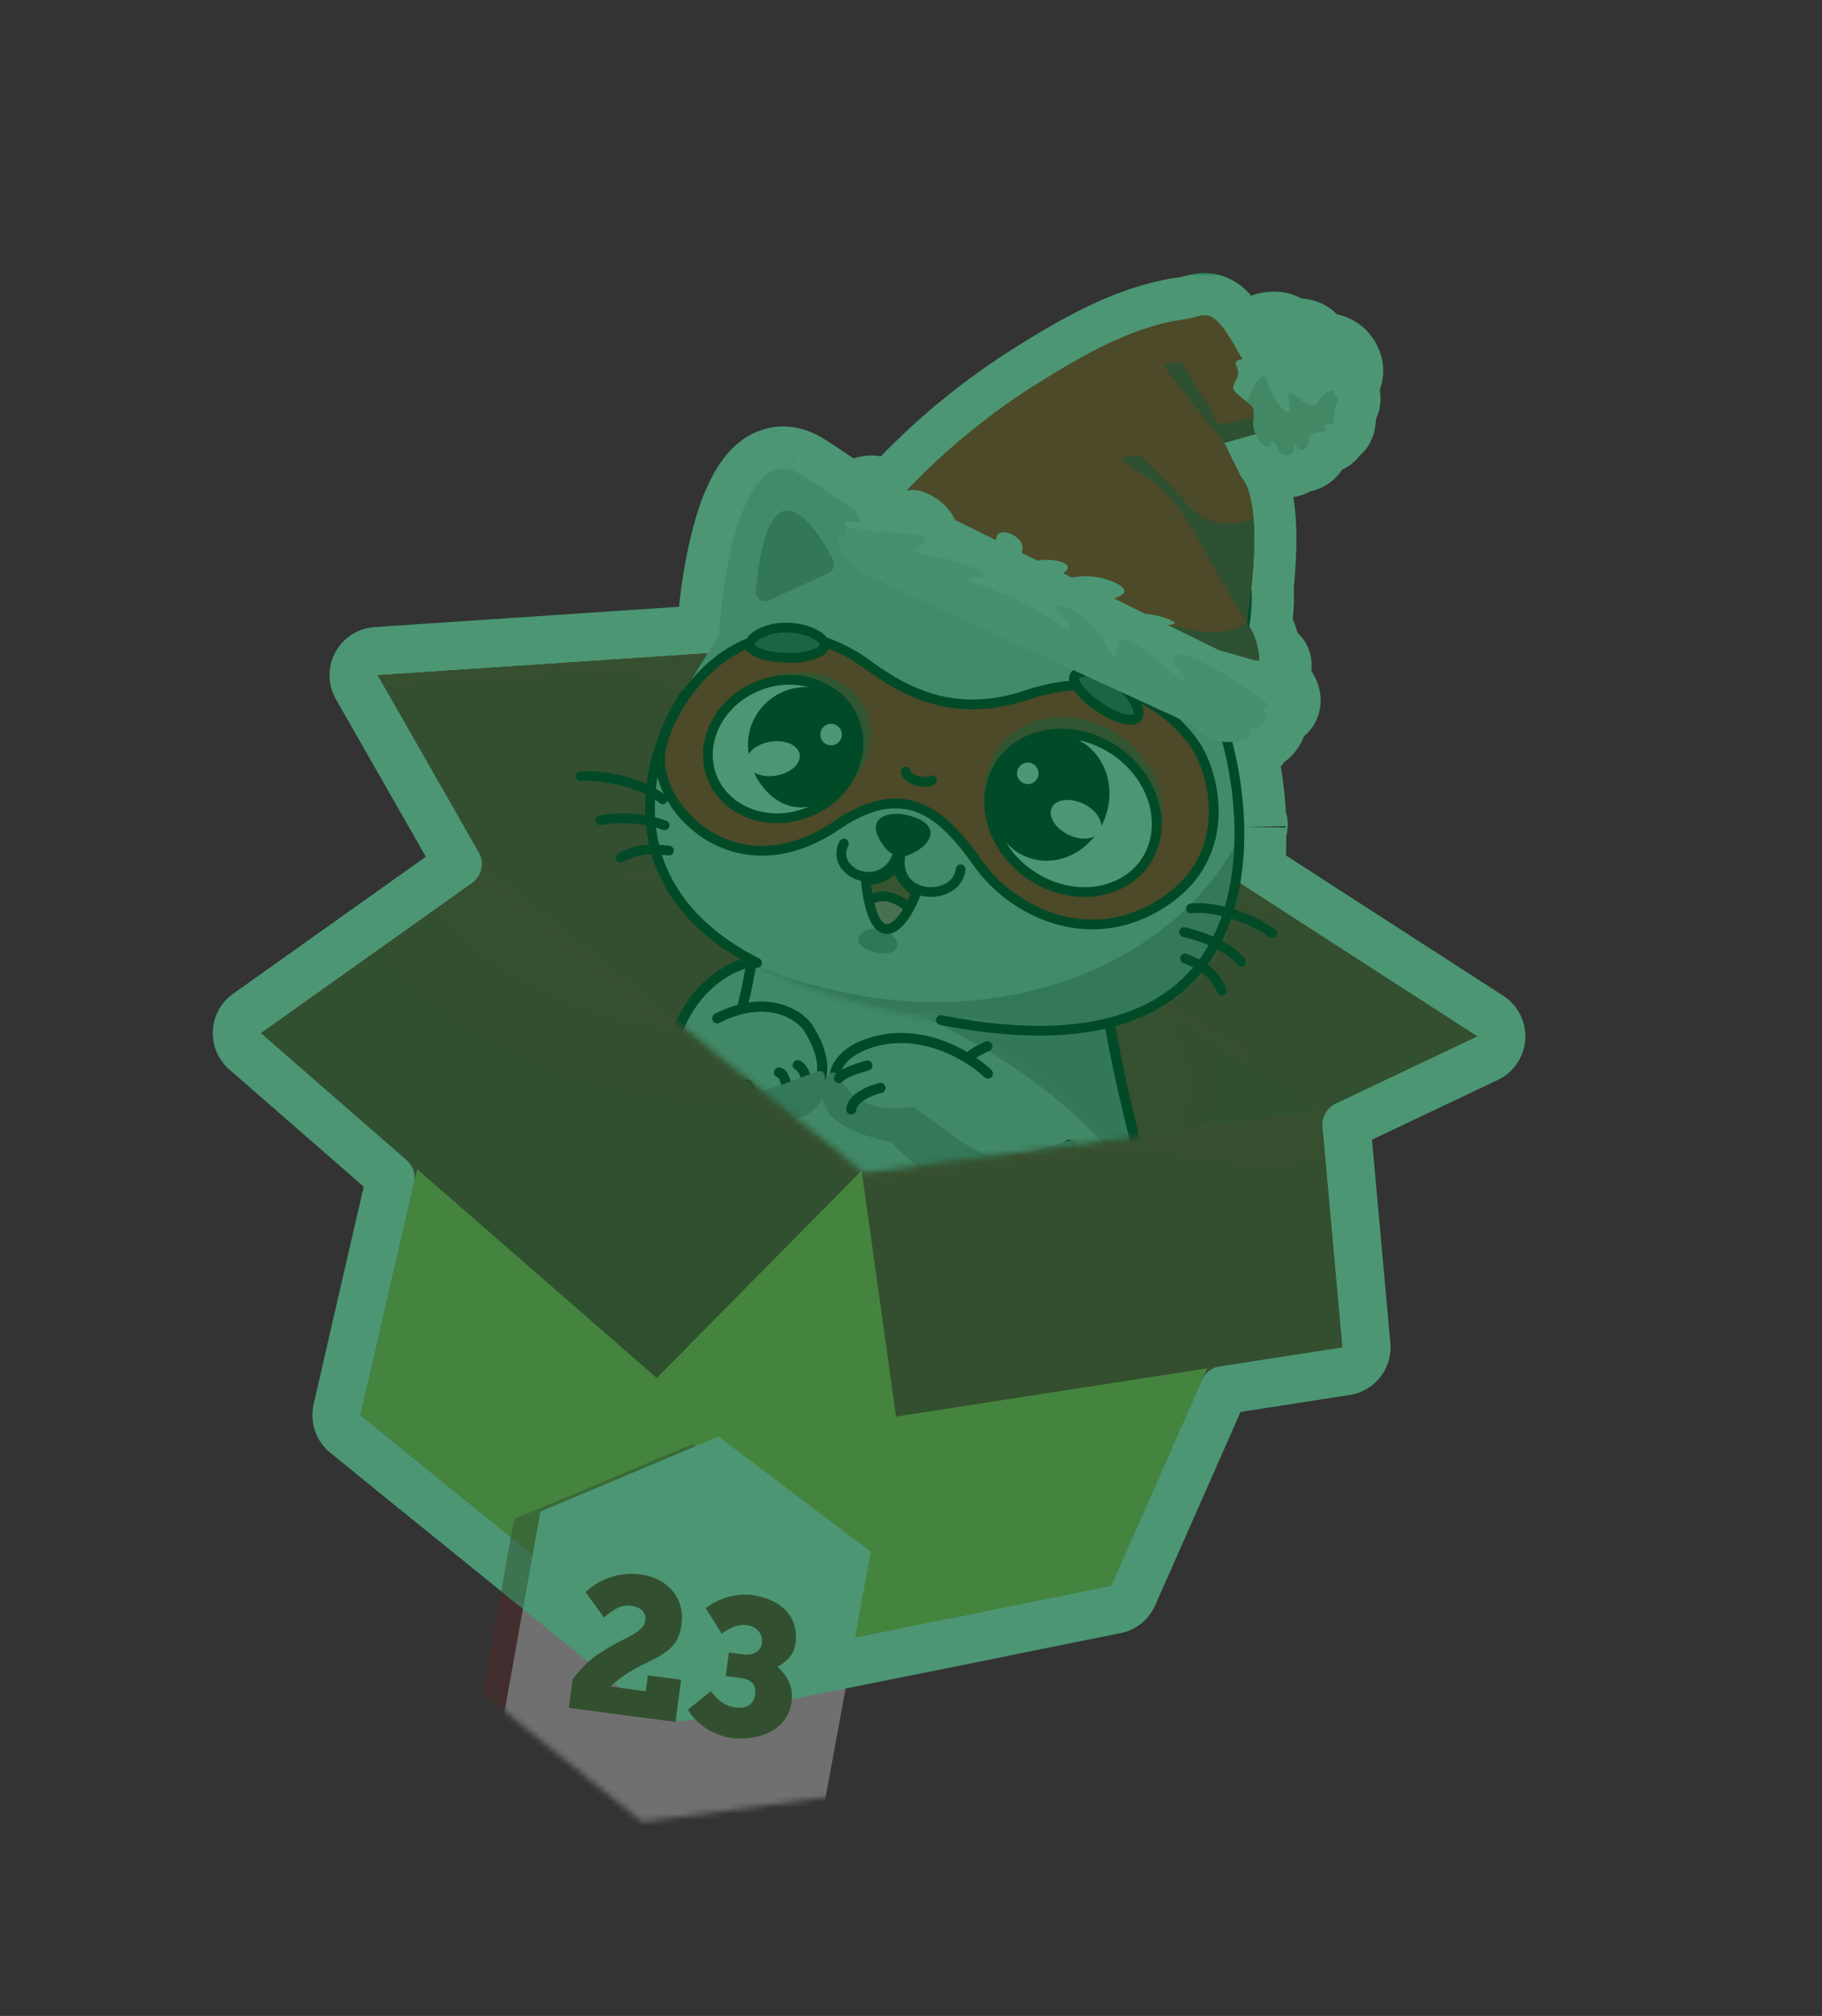 <svg viewBox="0 0 302 334" fill="none" xmlns="http://www.w3.org/2000/svg"><rect x="0" y="0" width="302" height="334" fill="#333333" stroke="none"/><path d="M201.04 45.33a10.2 10.2 0 0 1 5.64 2.91c.25.25.5.5.72.76.68-.25 1.35-.43 1.98-.53a10.2 10.2 0 0 1 3.53 0c.74.13 1.73.4 2.74.98a8.88 8.88 0 0 1 5.93 2.62 9.65 9.65 0 0 1 5.24 3.02 9.95 9.95 0 0 1 2.2 4.23 9.04 9.04 0 0 1-.28 5.16 6 6 0 0 1-.03.27 7.72 7.72 0 0 1-.57 4.53l-.07.14c0 .08 0 .17-.02.26-.01.2-.07.8-.17 1.34-.06.34-.37 2.27-1.96 3.94l-.02.03-.1.1a6.6 6.6 0 0 1-.4.38 7.53 7.53 0 0 1-2.94 2.33l-.15.22a8.4 8.4 0 0 1-3 2.63c-.61.32-1.31.58-2.08.73a8.72 8.72 0 0 1-2.87.98l.18 1.15.02.21.08.63.01.14.06.66.01.06v.1l.02.07.04.7v.07a4.92 4.92 0 0 1 .02.22v.14l.04.7v-.05.15l.02.4.01 1v1.97a87.14 87.14 0 0 1-.43 6.66c.09 1.75.02 3.51-.15 5.23.32.78.57 1.54.76 2.25a7.2 7.2 0 0 1 2.29 6.3 8.96 8.96 0 0 1 1.5 3.99 7.81 7.81 0 0 1-.86 4.62 7.46 7.46 0 0 1-1.85 2.26 9.32 9.32 0 0 1-3.2 4.22c-.21.29-.43.54-.65.76a69.69 69.69 0 0 1 .85 7.54 6.96 6.96 0 0 1 .1 3.86l-.02.06-.05 3.31 36.01 23.24a8 8 0 0 1-.9 13.95l-20.86 9.89 3.04 33.68a8 8 0 0 1-6.74 8.63l-18.08 2.8-14.04 31.77-.1.24a8 8 0 0 1-5.76 4.64l-1.03.2-17.45 3.52-.43.1-16.07 3.24-.48.08-19.02 3.83-.03.36c-.63 4.85-5.6 6.6-10.03 6.02-2.32-.3-4.6-1.63-6.02-3.13l-.71.14-.27.05-.13.03a8 8 0 0 1-2.07.14l-.02.13-17.69-2.33.63-4.75a25.04 25.04 0 0 1 2.59-2.86l-10.32-8.36-.14-.12-15.1-12.24-.27-.2-9.34-7.57-.3-.25-7.28-5.9a8 8 0 0 1-2.77-8c.03-.1 3.88-16.96 8.31-36.1l-21.94-19.12-.33-.29a8 8 0 0 1 .62-12.55l31.94-22.7-13.58-23.79-.14-.23-1.19-2.1a8 8 0 0 1 6.42-11.93l50.47-3.37.04-.44a100.58 100.58 0 0 1 1.29-8.4 65.84 65.84 0 0 1 2.04-7.76 34.6 34.6 0 0 1 2.27-5.27c.24-.42.48-.84.74-1.25.64-1.01 1.4-2.04 2.32-2.97 1.1-1.12 2.5-2.2 4.24-2.92a11.24 11.24 0 0 1 6.32-.68l.44.08.47.12.12.03.2.06.14.04c1.23.36 2.36.91 3.39 1.55 1.48.94 3 1.96 4.46 2.94l.43.29a8.73 8.73 0 0 1 4.51-.33 119.57 119.57 0 0 1 23.3-18.67l1.37-.84c6.93-4.22 15.45-8.92 24.93-10.18l.15-.03a35.33 35.33 0 0 0 .92-.24c.4-.1 1.01-.24 1.7-.33.59-.07 1.38-.13 2.29-.04l.4.04Zm-99.21 233.52c-.23.2-.42.4-.56.6l1.53.2-.97-.8Zm55.32-9.64v.14-.2.06Zm8.09-2.66v.01-.01l17.88-3.6-17.88 3.6Zm42.22-129.55v.04l5.65.07-.02-.23-5.63.12Zm4.43-20.86v.05-.1.05Zm0-.12v.03-.07.04Zm-.01-.13v.02-.04.02Zm-.07-.28.03.1c0-.02 0-.04-.02-.06v-.04Zm-.04-.12.03.08-.03-.07v-.01Zm-2.69-5.95-.34-.06.32.05h.03Zm-.67-2.44v.02-.05.03Zm-66.57-22.53v-.04.04Zm71.23 15.64v-.01l-.02-.03.02.03Zm-40.1-37.3Zm36.68 10.96a1.4 1.4 0 0 1 .01 0Zm-.5-.4Zm2.5.62-.03-.06-.22-.5.25.56Zm-3.17-1.46c.1.16.22.32.33.46l.07.09a5.04 5.04 0 0 1-.4-.55Zm12.44-9.53-.07.04.07-.04Zm3.08-4.05-.05-.02-.04-.02.1.04Zm-9.23-2.59c-.12.02-.23.05-.34.1l.3-.09h.04Zm-2.42-.82.08.08a.9.9 0 0 1 .08.1l.02.02a1.13 1.13 0 0 1 .1.2l.01.02a.95.95 0 0 0-.27-.4l-.03-.02h.01Zm-.08-.06.04.03.03.03a1 1 0 0 0-.1-.07l.03.01Zm-.1-.06.04.03h.02a1.27 1.27 0 0 0-.08-.04l.02.01Zm-.06-.03Z" fill="#006A39"/><g opacity=".3"><path d="M152.87 142.71h.03l26.32-13.35 1.94 1.24 63.67 41.1-25.89 12.28v.01l3.54 39.23-22.4 3.47-15.82 35.8-.1.25-1.03.2-17.9 3.6v.02l-16.06 3.24v-.02l-36.3 7.32-.4.08-20.26-16.4v-.01l-15.5-12.57-9.35-7.56v-.01l-7.58-6.14c.01-.05 4.51-19.75 9.39-40.76l-25.57-22.28-.33-.28 37.84-26.88v-.02l-17.29-30.3-1.2-2.09 72.9-4.86 17.35 35.7Z" fill="#006A39"/><path d="M81.24 143.97c-1.26 1.98-21.46 90.52-21.46 90.52l52.68 42.69 71.68-14.47 34.79-78.75-66.04-41.25-71.64 1.25v.01Z" fill="#006A39"/><path d="m66.23 206.48 1.13 34.16 9.34 7.57c-.3-13.33-1.2-51.82-1.95-78.3-2.7 11.44-5.84 24.9-8.52 36.57Zm108.48-16.33c.58 13.6 2.03 57.86 2.56 73.97l6.89-1.38 2.13-4.84c-.44-19-1.17-48.68-1.75-69.05l-9.82 1.32-.01-.02Zm-28.11 3.79c.85 23.61 1.85 53.53 2.57 75.86l16.07-3.24c-.53-22.43-1.21-49.89-1.87-74.87l-16.78 2.24h.01Zm-58.33-43.9c.56 9.57 2.64 71.01 3.94 110.73l16.49 13.35c-.7-29.83-1.8-75.11-2.77-109.84l-17.67-14.24h.01Z" fill="#006A39"/><path d="m112.87 277.1 71.29-14.37 34.78-78.74-66.05-41.26-71.64 1.25 62.02 50.38-30.4 82.74Z" fill="#006A39"/><path d="m81.25 143.98-.13.3 62.13 50.08 75.56-10.12.12-.26-66.04-41.25-71.64 1.25Z" fill="#006A39"/><path d="m81.25 143.98-.13.3 62.13 50.08 75.56-10.12.12-.26-66.04-41.25-71.64 1.25Z" fill="#006A39"/><path d="m143.27 194.36-60.3-48.6-2.38.1-.14.32 61.43 52.2 76.45-12.75.13-.3-1.34-.86-73.85 9.9Z" fill="#006A39"/><path d="m137.1 189.4 6.16 4.98 75.56-10.12.12-.26-66.04-41.25-.6.01c-3.84 11.89-10.07 30.99-15.2 46.66v-.02Z" fill="#006A39"/><path d="m62.48 234.52 50.93 40.88 69.34-13.76-64.29 8.59 24.37-76.31-29.82 75.63-50.53-35.03Z" fill="#006A39"/><path d="m142.83 193.92-61.7-49.62c-1.11 3.1-7.03 28.25-12.36 51.21l43.25 41.3 30.8-42.87.01-.02Z" fill="#006A39"/><path d="m81.13 144.28-37.86 26.89 65.58 57.13 33.98-34.38-61.7-49.64Z" fill="#006A39"/><path d="m81.13 144.28-37.86 26.89.33.29 35.58-25.26 61.7 49.63-32.05 32.45.02.02 33.98-34.38-61.7-49.64Zm0 0-18.5-32.4 72.89-4.86 17.36 35.71-71.75 1.55Z" fill="#006A39"/><path d="m81.13 144.28-18.5-32.4 72.89-4.86 17.36 35.71-71.75 1.55Z" fill="#006A39"/><path d="m133.77 109.31 16.28 33.48 2.83-.06-17.36-35.7-72.9 4.85 1.2 2.1 69.95-4.67Zm8.08 130.22 57.7-11.68 19.4-43.86-76.12 9.93-.98 45.6Z" fill="#006A39"/><path d="m142.83 193.92 5.7 40.77 73.95-11.47-3.54-39.23-76.11 9.93Z" fill="#006A39"/><path d="m142.83 193.92 5.7 40.77 73.95-11.47-3.54-39.23-76.11 9.93Z" fill="#006A39"/><path d="m143.28 196.39 75.88-9.9-.22-2.5-76.11 9.93 5.7 40.77.1-.02-5.35-38.28Zm9.6-53.66 26.34-13.37 65.62 42.34-25.9 12.29-66.06-41.26Z" fill="#006A39"/><path d="m152.88 142.73 26.34-13.37 65.62 42.34-25.9 12.29-66.06-41.26Z" fill="#006A39"/><path d="m157.22 142.76 23.95-12.16-1.95-1.24-26.34 13.37 66.06 41.26 2.41-1.16-64.13-40.07Zm-74.84 1.99c1.01.1 69.76-.78 69.76-.78l65.5 40.7-65.77-37.79-14.27 42.36s12.48-43.22 12.03-42.6c-.47.61-67.25-1.89-67.25-1.89Z" fill="#006A39"/><mask id="a" maskUnits="userSpaceOnUse" x="85.75" y="45.244" width="144" height="204" fill="#000"><path fill="#fff" d="M85.75 45.24h144v204h-144z"/><path fill-rule="evenodd" clip-rule="evenodd" d="M200.08 52.27c2.35.32 4.64 5.36 5.85 7.18l.03.04c.3-.06.64-.16.97-.4 1-.68.54-1.6 1.45-2.6 1.13-1.22 3.34-1.52 4.06-.77.49.52.14 1.4.57 1.58.42.17.8-.67 1.76-.84.76-.13 1.7.18 2.04.8.3.54-.09.96.23 1.32.34.4.96.08 2.08.18.52.05 1.74.15 2.45.95.54.62.99 1.76.45 2.66-.37.63-1.32.67-1.29.9.04.24.88.15 1.01.52.09.24-.2.52-.44.8-.18.22-.33.45-.26.67.1.33.53.21.72.57.3.55-.55 1.14-.63 2.48l-.04.7c-.07.66-.1.99-.24 1.13-.38.4-1.16.04-1.3.32-.1.21.34.44.29.71-.12.61-2.46.27-2.9 1.22-.15.36.12.53-.07 1.07-.1.3-.36.76-.76.97a.88.88 0 0 1-.45.1c-.52-.02-.8-.83-1-.98-.04-.02-.06-.03-.09-.02-.17.06.1.7-.19 1.22-.27.49-1.02.83-1.6.67a1.03 1.03 0 0 1-.38-.2 2 2 0 0 1-.55-.7 6.66 6.66 0 0 1-.2-.41l-.25-.59c-.09-.17-.16-.3-.25-.39-.06-.05-.12-.08-.2-.07-.33.03-.33.83-.72.95a.46.46 0 0 1-.19.01.84.84 0 0 1-.22-.06 3.41 3.41 0 0 1-1.33-1.33l-.3-.53-.08-.2-5.19 1.47 2.72 5.55a4.57 4.57 0 0 1 .37.47l.06.09.1.15.07.13.1.16.05.1.1.23.05.08.13.3.06.16.05.11v.03a13.72 13.72 0 0 1 .63 2.32 22.19 22.19 0 0 1 .33 2.53l.01.1.05.7v.08a741.74 741.74 0 0 1 .05.82v.42c.03.58.03 1.17.03 1.77v.36l-.02.5a81.86 81.86 0 0 1-.43 6.55l-.01.14a30.33 30.33 0 0 1-.32 6.64 10.03 10.03 0 0 1 1.3 3.24l.06.22.07.39.02.07c.1.6.16 1.19.19 1.7.72.1 1.62.3 1.66.66.06.49-1.56 1.08-1.7 1.43v.07c.06.2.68-.02.98.34.3.36-.14.86.12 1.44.2.45.58.4 1.1.86.64.55 1.2 1.6.92 2.14-.22.4-.83.4-1.38.46-.4.05-.75.13-.9.43-.16.37.22.58.23 1.3 0 .96-.69 2.03-1.47 2.17-.5.1-.88-.22-1.05-.03a.2.2 0 0 0-.05.1.3.3 0 0 0 0 .11c.02.08.05.17.1.27.07.19.16.4.13.58a.45.45 0 0 1-.07.16.83.83 0 0 1-.13.16 1.55 1.55 0 0 1-.45.28 4.26 4.26 0 0 1-1.04.33c-.45.1-.95.16-1.48.18a61.92 61.92 0 0 1 1.97 14.1c-.45 1.63.68-1.56 0 0l-.2 14.18c2.27.86 4.24 1.94 5.34 2.82a.8.8 0 0 1-1 1.26 19.6 19.6 0 0 0-4.5-2.42l-.5 4.96c.38.34.71.7 1 1.07a.8.8 0 0 1-1.2 1.07l-.63 6.28-18.97 7.65c1.7 8.57 4.97 22.19 7.75 28.9 2.12 5.11 3.1 12.52 1.87 19.59-1.23 7.08-4.7 13.94-11.6 17.76a.84.84 0 0 1-1.24-.88c-3.93 1.95-9.14 2.97-15.97 2.62-6.71.22-20.65-.3-22.72-4.1-3.68 0-11.75-.98-14.61-4.86-5.57.5-17.2 1.33-19.15.75-2.45-.73-15.06-10.92-12.07-16.17 2.18-3.83 5.88-3.78 9.6-.57 1.23-9.09 5.04-12.54 7.73-13.48a80.06 80.06 0 0 1 2.58-16.91 7.13 7.13 0 0 1-3.5-.82c-2.8-1.52-4.02-4.84-4.01-8.43 0-4.82 2.2-10.64 6.5-14.64l-19.47-11.17-3.51-11.34c9.62 8.4 19.29 14.5 28.7 18.65-8.28-4.9-12.62-11-14.45-17.24-.53 0-.99.04-1.42.1a12 12 0 0 0-3.39 1.17.8.8 0 0 1-.68-1.46 13.5 13.5 0 0 1 3.82-1.3c.4-.06.82-.1 1.26-.11a26.92 26.92 0 0 1-.52-3.21c-2.63-.5-5.11-.45-7.41-.05a.8.8 0 0 1-.29-1.59c2.36-.41 4.9-.48 7.58-.02-.05-1.18-.03-2.34.06-3.48a21.62 21.62 0 0 0-4.47-1.55c-2.52-.6-4.88-.76-6.18-.64a.8.8 0 0 1-.16-1.6c1.53-.15 4.08.05 6.7.67 1.43.33 2.9.8 4.28 1.41a37.05 37.05 0 0 1 5.66-15.25.8.8 0 0 1 .44-.33c.43-.59.89-1.17 1.37-1.73a79.13 79.13 0 0 1 4.51-7.06 83.86 83.86 0 0 1 .4-4.66 94.99 94.99 0 0 1 1.2-7.8 58.84 58.84 0 0 1 1.8-6.87 26.73 26.73 0 0 1 2.3-5.04c.44-.7.9-1.3 1.4-1.8a5.75 5.75 0 0 1 1.92-1.36 4.26 4.26 0 0 1 2.8-.18l.2.06a7 7 0 0 1 1.69.79c2.73 1.7 5.65 3.81 8.97 5.9.13-.89 1.13-1.88 2.2-2.06 1.1-.19 1.44.61 2.64.66 1.63.05 2.29-1.36 3.53-1.82a112.19 112.19 0 0 1 22.75-18.43c7.23-4.46 15.13-8.94 23.62-10.05 1.08-.14 2.42-.74 3.5-.6Zm-9.07 149.21c1.96 7.15 3.67 17.43 1.13 25.85a29.83 29.83 0 0 0 1.4-5.24c1.17-6.77.22-13.85-1.77-18.65-.25-.6-.5-1.26-.76-1.96Z"/></mask><path fill-rule="evenodd" clip-rule="evenodd" d="M200.08 52.27c2.35.32 4.64 5.36 5.85 7.18l.03.04c.3-.06.64-.16.97-.4 1-.68.54-1.6 1.45-2.6 1.13-1.22 3.34-1.52 4.06-.77.49.52.14 1.4.57 1.58.42.17.8-.67 1.76-.84.76-.13 1.7.18 2.04.8.3.54-.09.96.23 1.32.34.4.96.08 2.08.18.52.05 1.74.15 2.45.95.54.62.99 1.76.45 2.66-.37.63-1.32.67-1.29.9.04.24.88.15 1.01.52.09.24-.2.52-.44.8-.18.22-.33.45-.26.67.1.33.53.21.72.57.3.55-.55 1.14-.63 2.48l-.04.7c-.07.66-.1.99-.24 1.13-.38.4-1.16.04-1.3.32-.1.21.34.44.29.71-.12.61-2.46.27-2.9 1.22-.15.36.12.53-.07 1.07-.1.3-.36.76-.76.97a.88.88 0 0 1-.45.1c-.52-.02-.8-.83-1-.98-.04-.02-.06-.03-.09-.02-.17.06.1.7-.19 1.22-.27.49-1.02.83-1.6.67a1.03 1.03 0 0 1-.38-.2 2 2 0 0 1-.55-.7 6.66 6.66 0 0 1-.2-.41l-.25-.59c-.09-.17-.16-.3-.25-.39-.06-.05-.12-.08-.2-.07-.33.03-.33.83-.72.95a.46.46 0 0 1-.19.01.84.84 0 0 1-.22-.06 3.41 3.41 0 0 1-1.33-1.33l-.3-.53-.08-.2-5.19 1.47 2.72 5.55a4.57 4.57 0 0 1 .37.47l.06.09.1.15.07.13.1.16.05.1.1.23.05.08.13.3.06.16.05.11v.03a13.72 13.72 0 0 1 .63 2.32 22.19 22.19 0 0 1 .33 2.53l.01.1.05.7v.08a741.74 741.74 0 0 1 .05.82v.42c.03.58.03 1.17.03 1.77v.36l-.02.5a81.86 81.86 0 0 1-.43 6.55l-.01.14a30.33 30.33 0 0 1-.32 6.64 10.03 10.03 0 0 1 1.3 3.24l.06.22.07.39.02.07c.1.6.16 1.19.19 1.7.72.1 1.62.3 1.66.66.06.49-1.56 1.08-1.7 1.43v.07c.06.2.68-.02.98.34.3.36-.14.86.12 1.44.2.45.58.4 1.1.86.64.55 1.2 1.6.92 2.14-.22.4-.83.4-1.38.46-.4.05-.75.13-.9.43-.16.37.22.58.23 1.3 0 .96-.69 2.03-1.47 2.17-.5.1-.88-.22-1.05-.03a.2.2 0 0 0-.05.1.3.3 0 0 0 0 .11c.02.08.05.17.1.27.07.19.16.4.13.58a.45.45 0 0 1-.07.16.83.83 0 0 1-.13.16 1.55 1.55 0 0 1-.45.28 4.26 4.26 0 0 1-1.04.33c-.45.1-.95.16-1.48.18a61.92 61.92 0 0 1 1.97 14.1c-.45 1.63.68-1.56 0 0l-.2 14.18c2.27.86 4.24 1.94 5.34 2.82a.8.8 0 0 1-1 1.26 19.6 19.6 0 0 0-4.5-2.42l-.5 4.96c.38.34.71.7 1 1.07a.8.8 0 0 1-1.2 1.07l-.63 6.28-18.97 7.65c1.7 8.57 4.97 22.19 7.75 28.9 2.12 5.11 3.1 12.52 1.87 19.59-1.23 7.08-4.7 13.94-11.6 17.76a.84.84 0 0 1-1.24-.88c-3.93 1.95-9.14 2.97-15.97 2.62-6.71.22-20.65-.3-22.72-4.1-3.68 0-11.75-.98-14.61-4.86-5.57.5-17.2 1.33-19.15.75-2.45-.73-15.06-10.92-12.07-16.17 2.18-3.83 5.88-3.78 9.6-.57 1.23-9.09 5.04-12.54 7.73-13.48a80.06 80.06 0 0 1 2.58-16.91 7.13 7.13 0 0 1-3.5-.82c-2.8-1.52-4.02-4.84-4.01-8.43 0-4.82 2.2-10.64 6.5-14.64l-19.47-11.17-3.51-11.34c9.62 8.4 19.29 14.5 28.7 18.65-8.28-4.9-12.62-11-14.45-17.24-.53 0-.99.04-1.42.1a12 12 0 0 0-3.39 1.17.8.8 0 0 1-.68-1.46 13.5 13.5 0 0 1 3.82-1.3c.4-.06.82-.1 1.26-.11a26.92 26.92 0 0 1-.52-3.21c-2.63-.5-5.11-.45-7.41-.05a.8.8 0 0 1-.29-1.59c2.36-.41 4.9-.48 7.58-.02-.05-1.18-.03-2.34.06-3.48a21.62 21.62 0 0 0-4.47-1.55c-2.52-.6-4.88-.76-6.18-.64a.8.8 0 0 1-.16-1.6c1.53-.15 4.08.05 6.7.67 1.43.33 2.9.8 4.28 1.41a37.05 37.05 0 0 1 5.66-15.25.8.8 0 0 1 .44-.33c.43-.59.89-1.17 1.37-1.73a79.13 79.13 0 0 1 4.51-7.06 83.86 83.86 0 0 1 .4-4.66 94.99 94.99 0 0 1 1.2-7.8 58.84 58.84 0 0 1 1.8-6.87 26.73 26.73 0 0 1 2.3-5.04c.44-.7.9-1.3 1.4-1.8a5.75 5.75 0 0 1 1.92-1.36 4.26 4.26 0 0 1 2.8-.18l.2.06a7 7 0 0 1 1.69.79c2.73 1.7 5.65 3.81 8.97 5.9.13-.89 1.13-1.88 2.2-2.06 1.1-.19 1.44.61 2.64.66 1.63.05 2.29-1.36 3.53-1.82a112.19 112.19 0 0 1 22.75-18.43c7.23-4.46 15.13-8.94 23.62-10.05 1.08-.14 2.42-.74 3.5-.6Zm-9.07 149.21c1.96 7.15 3.67 17.43 1.13 25.85a29.83 29.83 0 0 0 1.4-5.24c1.17-6.77.22-13.85-1.77-18.65-.25-.6-.5-1.26-.76-1.96Z" fill="#000"/><path d="m200.08 52.27.96-6.94-.96 6.94Zm5.85 7.18 5.83-3.87v-.01l-5.83 3.88Zm.03.04-5.72 4.04a7 7 0 0 0 7.17 2.8l-1.45-6.84Zm.97-.4-4-5.74v.01l4 5.74Zm1.45-2.6-5.16-4.72 5.16 4.72Zm4.06-.77-5.09 4.81.01.01 5.08-4.82Zm.57 1.58-2.63 6.48 2.63-6.48Zm1.76-.84-1.18-6.9 1.18 6.9Zm2.04.8-6.14 3.36.02.04 6.12-3.4Zm.23 1.32 5.32-4.55-.03-.02-5.3 4.57Zm2.08.18-.62 6.97h.03l.6-6.97Zm2.45.95-5.26 4.62 5.26-4.62Zm.45 2.66-6.01-3.58-.01.02 6.02 3.56Zm-1.29.9-6.94.94.02.07 6.92-1Zm1.01.52-6.59 2.37v.01l6.59-2.38Zm-.44.8 5.36 4.51.06-.07-5.41-4.43Zm-.26.67-6.73 1.93.01.04 6.72-1.97Zm.72.57 6.16-3.34-6.16 3.34Zm-.63 2.48-6.99-.39 7 .4Zm-.04.7-6.97-.68v.01l6.97.67Zm-.24 1.13-6.03 3.56a7 7 0 0 0 11.08 1.3l-5.05-4.86Zm0 0 6.03-3.55a7 7 0 0 0-11.1-1.27l5.07 4.82Zm-1.3.32 6.31 3.03.01-.01-6.32-3.02Zm.29.71 6.87 1.32.01-.04-6.88-1.28Zm-2.9 1.22-6.38-2.87v.02l6.39 2.85Zm-.07 1.07-6.6-2.36v.04l6.6 2.32Zm-.76.97-3.2-6.22h-.01l3.2 6.22Zm-.45.1.3-7h-.02l-.28 7Zm-1-.98 4.18-5.61h-.01l-4.18 5.61Zm-.09-.02 2.23 6.64.16-.06-2.39-6.58Zm-.19 1.22 6.09 3.45.02-.03-6.1-3.42Zm-1.6.67-1.85 6.75h.01l1.84-6.75Zm-.2-.08 3.2-6.22-3.2 6.22Zm-.18-.11-4.27 5.54 4.27-5.54Zm-.08-.07 4.7-5.19-4.7 5.19Zm-.35-.43-5.94 3.7 5.94-3.7Zm-.11-.2 6.17-3.3-6.17 3.3Zm-.2-.42-6.4 2.84 6.4-2.84Zm-.26-.59-6.32 3.03 6.32-3.03Zm-.25-.39 4.7-5.18-4.7 5.18Zm-.2-.07-.6-6.97.6 6.97Zm-.72.95-1.99-6.71 2 6.7Zm-.19.01.86-6.95-.86 6.95Zm-.22-.06-2.7 6.46 2.7-6.46Zm-1.33-1.33 5.94-3.7-5.94 3.7Zm-.3-.53-6.32 3 6.32-3Zm-.08-.2 6.44-2.75a7 7 0 0 0-8.34-3.98l1.9 6.74Zm-5.19 1.47-1.9-6.74a7 7 0 0 0-4.38 9.82l6.28-3.08Zm2.72 5.55-6.28 3.08c.28.57.63 1.1 1.06 1.58l5.22-4.66Zm.27.34-5.64 4.14 5.64-4.14Zm.1.13 5.76-3.97-5.77 3.97Zm.06.09-5.85 3.85 5.85-3.85Zm.1.15 5.97-3.65-5.97 3.65Zm.07.13-6.06 3.5v.01l6.06-3.5Zm.1.16 6.15-3.34-6.16 3.34Zm.05.1-6.21 3.23 6.2-3.22Zm.1.23-6.31 3.01 6.32-3.01Zm.05.08 6.35-2.94-6.35 2.94Zm.13.3-6.47 2.68 6.47-2.68Zm.06.16 6.52-2.55v-.02l-6.52 2.57Zm.05.11 6.84-1.47a7.06 7.06 0 0 0-.3-1l-6.54 2.47Zm0 0-6.85 1.47a9 9 0 0 0 .3 1.01l6.55-2.48Zm0 .03-6.55 2.46 6.56-2.46Zm.61 2.2-6.87 1.34 6.87-1.33Zm.02.12 6.88-1.3-6.88 1.3Zm.19 1.18-6.94.92 6.94-.92Zm.02.16 6.94-.87-6.94.87Zm.06.5 6.96-.74-6.96.74Zm.01.12-6.96.71 6.96-.71Zm.05.57 6.98-.59-6.98.59Zm.01.1 6.99-.5-.01-.07-6.98.56Zm.05.7 6.99-.43v-.07l-6.99.5Zm0 .08-6.98.41 6.99-.4Zm.02.22 6.99-.37-7 .37Zm.03.6-7 .27 7-.27Zm0 .09 7-.25v-.02l-7 .27Zm0 .33 7-.2-7 .2Zm.03 1.77-7-.05 7 .05Zm0 .36 7 .09-7-.1Zm-.02.5-7-.15 7 .15Zm-.43 6.55 6.97.72-6.97-.72Zm-.01.14-6.96-.73c-.05.41-.05.83-.02 1.25l6.98-.52Zm-.34 6.61-6.92-1.03a7 7 0 0 0 1.03 4.82l5.9-3.79Zm.02.03-5.9 3.76 5.9-3.76Zm1.22 2.87-6.78 1.77 6.78-1.77Zm.09.37 6.82-1.55-6.82 1.55Zm.05.22 6.85-1.44-6.85 1.44Zm.07.39-6.89 1.23 6.9-1.23Zm.02.07 6.9-1.2-6.9 1.2Zm.19 1.7-7 .38a7 7 0 0 0 5.99 6.55l1-6.93Zm1.66.66-6.96.75v.03l6.96-.78Zm-1.7 1.43-6.53-2.51a6.95 6.95 0 0 0-.43 1.79l6.96.72Zm0 .06-6.95-.83c-.1.82-.05 1.66.14 2.47l6.8-1.64Zm0 .01-6.65 2.18v.01l6.65-2.19Zm.98.34-5.38 4.48 5.38-4.48Zm.12 1.44 6.39-2.86v-.01l-6.4 2.87Zm1.1.86-4.58 5.28v.01l4.59-5.3Zm.92 2.14 6.16 3.31-6.16-3.31Zm-1.38.46-.78-6.96h-.03l.81 6.96Zm-.9.43-6.34-2.95-.03.05 6.38 2.9Zm.23 1.3 7-.05-7 .05Zm-1.47 2.17 1.28 6.89-1.28-6.89Zm-1.05-.03-4.6 5.28a7 7 0 0 0 9.82-.61l-5.22-4.67Zm0 0 4.6-5.28a7 7 0 0 0-9.78.58l5.18 4.7Zm-.05.1-6.86-1.38 6.86 1.38Zm0 .11 6.92-1.11-6.92 1.11Zm.1.27-6.48 2.67 6.47-2.67Zm.13.58-6.87-1.37v.04l6.87 1.33Zm-.07.16-5.89-3.78 5.9 3.78Zm-.13.16 4.7 5.18-4.7-5.18Zm-.2.14-3.72-5.92 3.72 5.92Zm-.25.14 2.96 6.34-2.97-6.34Zm-.66.23-1.88-6.74 1.88 6.74Zm-.38.1 1.46 6.85-1.46-6.85Zm-1.48.18-.32-7a7 7 0 0 0-6.45 8.78l6.77-1.78Zm1.84 11.32 6.99-.48-6.99.48Zm-.06 16.96-7-.1a7 7 0 0 0 4.5 6.63l2.5-6.53Zm5.33 2.82 4.36-5.49-4.36 5.49Zm.13 1.13 5.49 4.35-5.49-4.35Zm-1.13.13 4.35-5.48-4.35 5.48Zm-4.5-2.42 2.61-6.5a7 7 0 0 0-9.57 5.8l6.96.7Zm-.5 4.96-6.96-.7a7 7 0 0 0 2.24 5.86l4.73-5.16Zm1 1.07 5.56-4.25-5.56 4.25Zm-.15 1.13 4.25 5.56-4.25-5.56Zm-1.06-.06 4.9-5.01a7 7 0 0 0-11.86 4.31l6.97.7Zm-.62 6.28 2.62 6.5a7 7 0 0 0 4.34-5.8l-6.96-.7Zm-18.97 7.65-2.62-6.5a7 7 0 0 0-4.25 7.86l6.87-1.36Zm7.75 28.9 6.47-2.68-6.47 2.68Zm1.87 19.59 6.9 1.2-6.9-1.2Zm-11.6 17.76 3.38 6.13-3.38-6.13Zm-1.14-.32-6.13 3.39 6.13-3.4Zm-.1-.56 6.9 1.24a7 7 0 0 0-10-7.51l3.1 6.27Zm-15.97 2.62.36-7h-.58l.22 7Zm-22.72-4.1 6.16-3.33a7 7 0 0 0-6.15-3.67v7Zm-14.61-4.86 5.63-4.15a7 7 0 0 0-6.25-2.82l.62 6.97Zm-19.15.75-2 6.71 2-6.7Zm-12.07-16.17-6.08-3.47 6.08 3.47Zm9.6-.57-4.58 5.3a7 7 0 0 0 11.5-4.36l-6.93-.94Zm7.73-13.48 2.3 6.62a7 7 0 0 0 4.7-6.35l-7-.27Zm.31-4.48-6.96-.71 6.96.7Zm2.27-12.43 6.75 1.85a7 7 0 0 0-6.79-8.85l.04 7Zm-3.5-.82-3.33 6.15 3.34-6.15Zm-4.01-8.43h-7 7Zm6.5-14.64 4.77 5.13a7 7 0 0 0-1.28-11.2l-3.48 6.07Zm-19.47-11.17-6.7 2.07a7 7 0 0 0 3.21 4l3.49-6.07Zm-3.51-11.34 4.6-5.27a7 7 0 0 0-11.29 7.34l6.69-2.07Zm28.7 18.65-2.82 6.4a7 7 0 0 0 6.39-12.43l-3.56 6.03Zm-14.45-17.24 6.72-1.96a7 7 0 0 0-6.74-5.04l.02 7Zm-1.42.1-1.05-6.92 1.05 6.92Zm-3.39 1.17 2.98 6.34-2.98-6.34Zm-1.07-.38-6.34 2.97 6.34-2.97Zm.39-1.08-2.98-6.33 2.98 6.33Zm3.82-1.3-1.04-6.93 1.04 6.93Zm1.26-.11.23 7a7 7 0 0 0 6.6-8.54l-6.83 1.54Zm-.52-3.21 6.96-.7a7 7 0 0 0-5.64-6.17l-1.32 6.87Zm-7.41-.05 1.21 6.9-1.21-6.9Zm-.94-.65-6.9 1.22 6.9-1.22Zm.65-.94-1.21-6.89 1.21 6.9Zm7.58-.02-1.2 6.9a7 7 0 0 0 8.2-7.2l-7 .3Zm.06-3.48 6.98.51a7 7 0 0 0-3.9-6.8l-3.08 6.29Zm-4.47-1.55 1.6-6.82-1.6 6.82Zm-6.18-.64.68 6.97-.68-6.97Zm-.89-.72-6.96.7 6.96-.7Zm.73-.88-.7-6.97.7 6.97Zm6.7.67 1.61-6.82-1.6 6.82Zm4.28 1.41-2.87 6.4a7 7 0 0 0 9.81-5.5l-6.94-.9Zm5.66-15.25-5.83-3.88 5.83 3.88Zm.44-.33 1.98 6.72a7 7 0 0 0 3.67-2.59l-5.65-4.13Zm1.37-1.73 5.33 4.54c.28-.33.53-.7.75-1.07l-6.08-3.47Zm.98-1.66 5.99 3.62-6-3.63Zm1.32-2.13-5.88-3.8 5.88 3.8Zm2.21-3.27 5.72 4.04a7 7 0 0 0 1.27-3.63l-6.99-.4Zm.16-2.24-6.97-.6 6.97.6Zm.24-2.42 6.96.76-6.96-.76Zm.71-5.16-6.9-1.16 6.9 1.16Zm.48-2.64 6.87 1.38-6.87-1.38Zm1.42-5.7-6.68-2.06 6.69 2.07Zm.39-1.17 6.62 2.27-6.62-2.27Zm1.78-4.16-6.14-3.37 6.14 3.37Zm.52-.88 5.91 3.74-5.91-3.74Zm1.4-1.8-5-4.91 5 4.9Zm1.92-1.36 2.68 6.46-2.68-6.46Zm2.6-.22 1.48-6.85-1.48 6.85Zm.2.04 1.87-6.74a7.12 7.12 0 0 0-.12-.03l-1.75 6.77Zm.2.06 2.01-6.7-.13-.04-1.88 6.74Zm1.69.79 3.71-5.94-3.72 5.94Zm8.97 5.9-3.73 5.93a7 7 0 0 0 10.66-4.94l-6.93-.98Zm2.2-2.06 1.16 6.9-1.15-6.9Zm2.64.66-.26 7h.02l.24-7Zm3.53-1.82 2.42 6.57a7 7 0 0 0 2.18-11.85l-4.6 5.28Zm0 0-5.1-4.8a7 7 0 0 0 .5 10.08l4.6-5.28Zm22.75-18.43-3.68-5.96 3.68 5.96Zm23.62-10.05.9 6.94h.02l-.92-6.94Zm-5.57 148.62 6.58-2.4a7 7 0 0 0-13.33 4.25l6.75-1.85Zm1.13 25.85-6.7-2.02a7 7 0 0 0 13.27 4.44l-6.57-2.42Zm1.4-5.24 6.9 1.2-6.9-1.2Zm-1.77-18.65 6.47-2.68-6.47 2.68Zm8.3-151.17-.95 6.93a4.67 4.67 0 0 1-2.18-.9l.05.05.15.18.46.65c.38.56.75 1.2 1.17 1.92.34.6.87 1.53 1.34 2.24l5.82-3.89 5.83-3.88c-.14-.21-.36-.58-.86-1.46-.43-.74-1-1.72-1.65-2.7a19.43 19.43 0 0 0-2.57-3.17 10.2 10.2 0 0 0-5.64-2.9l-.96 6.93Zm5.86 7.18-5.83 3.87a6.84 6.84 0 0 0 .15.22l-.01-.01 5.72-4.04 5.72-4.03-.02-.02v-.01l.02.02.08.13-5.83 3.87Zm.03.04 1.45 6.85a9.52 9.52 0 0 0 3.53-1.5l-4.01-5.74-4-5.74c.78-.55 1.5-.7 1.58-.72l1.45 6.85Zm.97-.4 4 5.76a8.76 8.76 0 0 0 2.62-2.88c.55-.98.8-1.9.87-2.14.16-.56-.07.51-.87 1.38l-5.17-4.72-5.16-4.72a9.56 9.56 0 0 0-2.26 4.22l.05-.15a4.96 4.96 0 0 1 1.05-1.72c.3-.32.6-.57.87-.77l4 5.75Zm1.45-2.6 5.17 4.73a3.12 3.12 0 0 1-3.14 1.02 5.64 5.64 0 0 1-3.06-1.7l5.09-4.82 5.08-4.81a8.37 8.37 0 0 0-4.62-2.45 10.89 10.89 0 0 0-9.68 3.3l5.16 4.73Zm4.06-.77-5.08 4.82a6 6 0 0 1-1.44-2.52c-.14-.51-.16-.93-.14-.72a8.21 8.21 0 0 0 .35 1.83 7.46 7.46 0 0 0 4.25 4.65l2.63-6.48 2.64-6.49a6.66 6.66 0 0 1 4.06 5.1c.01.1.02.2 0 .07a8.65 8.65 0 0 0-.3-1.68 8.02 8.02 0 0 0-1.9-3.4l-5.07 4.82Zm.57 1.58-2.63 6.48a7.3 7.3 0 0 0 6.2-.32c.52-.27.9-.55 1.08-.68l.35-.27c.18-.14-.68.62-2.06.85l-1.18-6.9-1.18-6.9c-2.35.4-3.87 1.66-4.23 1.95-.14.1-.08.05-.03.01.06-.04.34-.24.74-.45a6.7 6.7 0 0 1 5.58-.26l-2.64 6.49Zm1.76-.84 1.18 6.9c-.91.16-1.73.05-2.43-.21a5.44 5.44 0 0 1-2.85-2.53l6.14-3.36 6.14-3.37a8.57 8.57 0 0 0-4.58-3.88 9.35 9.35 0 0 0-4.78-.45l1.18 6.9Zm2.04.8-6.12 3.4a6.05 6.05 0 0 1-.73-2.38c-.06-.61 0-1.1-.01-.94l-.04.51a7.98 7.98 0 0 0 .59 3.31 7.3 7.3 0 0 0 1.24 2l5.3-4.58 5.3-4.57a6.47 6.47 0 0 1 1.55 4.63c0 .02 0 .04 0 0l.04-.52a8.36 8.36 0 0 0-.32-2.65c-.17-.55-.4-1.1-.68-1.62l-6.12 3.4Zm.23 1.32-5.32 4.56a7.55 7.55 0 0 0 4.11 2.46c1.12.25 2.08.19 2.34.18.85-.05.43-.04.33-.05l.62-6.97.62-6.97c-1.22-.1-2.5.02-2.33 0h.37a6.4 6.4 0 0 1 4.58 2.24l-5.32 4.55Zm2.08.18-.59 6.98c.24.02.07.02-.2-.06a4.38 4.38 0 0 1-2.02-1.35l5.26-4.62 5.25-4.62a9.65 9.65 0 0 0-4.6-2.86 12.65 12.65 0 0 0-2.51-.44l-.59 6.97Zm2.45.95-5.26 4.62a4.05 4.05 0 0 1-.92-1.78 5.11 5.11 0 0 1 .62-3.76l6.01 3.58 6.02 3.58a8.9 8.9 0 0 0 .97-6.63 9.95 9.95 0 0 0-2.19-4.23l-5.25 4.62Zm.45 2.66-6.02-3.56a5.82 5.82 0 0 1 2.5-2.29l-.12.05a7.37 7.37 0 0 0-4.17 4.14 7.08 7.08 0 0 0-.42 3.5l6.94-.93 6.94-.93a6.9 6.9 0 0 1-3.9 7.14l-.07.03-.02.01.25-.1c.28-.12.94-.4 1.66-.9.75-.5 1.7-1.32 2.46-2.6l-6.03-3.56Zm-1.29.9-6.92 1.01a7.08 7.08 0 0 0 4.76 5.73c.4.14.73.22.86.25l.17.04h.04a2.45 2.45 0 0 1-.26-.06 6.63 6.63 0 0 1-4.22-4.08l6.58-2.37 6.59-2.37a7.3 7.3 0 0 0-3.78-4.15 8.08 8.08 0 0 0-1.8-.61l-.12-.03c-.03 0-.02 0 0 0l.18.04a5.95 5.95 0 0 1 1.1.43 6.71 6.71 0 0 1 2.68 2.36c.52.8.92 1.75 1.07 2.82l-6.93 1Zm1.01.52-6.58 2.38a6.7 6.7 0 0 1 .87-6.18l.08-.1c.12-.13-.18.22-.22.27l5.42 4.44 5.41 4.43a.83.83 0 0 1 .01 0l.13-.16a7.41 7.41 0 0 0 1.46-7.47l-6.58 2.39Zm-.44.8-5.35-4.5c-.17.2-.75.88-1.2 1.85a7.47 7.47 0 0 0-.44 5.25l6.73-1.93 6.73-1.92a6.54 6.54 0 0 1-.87 5.45l-.24.31-5.35-4.5Zm-.26.67-6.72 1.97a7.33 7.33 0 0 0 4.01 4.62l.49.2-.21-.09a6.13 6.13 0 0 1-1.97-1.38 6.8 6.8 0 0 1-1.03-1.41l6.15-3.34 6.16-3.34a7.5 7.5 0 0 0-3.73-3.36 6.5 6.5 0 0 1 2.51 2.05c.5.67.84 1.39 1.05 2.1l-6.71 1.98Zm.72.57-6.15 3.33a6.5 6.5 0 0 1-.32-5.43c.03-.08.06-.13 0 0-.23.46-1.03 2.03-1.15 4.2l7 .38 6.98.4c-.04.81-.38 1.41-.23 1.1.03-.06.15-.29.25-.53.1-.26.3-.71.44-1.29a7.56 7.56 0 0 0-.66-5.5l-6.16 3.34Zm-.63 2.48-6.99-.39v.27l-.02.14 6.97.68 6.96.68c.06-.54.07-1.03.07-.99l-6.99-.39Zm-.04.7-6.97-.67-.03.33.02-.16a6.58 6.58 0 0 1 1.7-3.22l5.04 4.85 5.05 4.85c1.61-1.68 1.92-3.63 1.98-3.97.1-.54.16-1.15.17-1.34l-6.96-.67Zm-.24 1.13 6.03-3.55-6.03 3.55-6.03 3.56 6.03-3.56Zm0 0-5.07-4.82a6.36 6.36 0 0 1 4.45-1.97h-.28c-.16 0-.56 0-1.05.05a7.16 7.16 0 0 0-5.66 4.04l6.31 3.02 6.32 3.02a6.82 6.82 0 0 1-5.25 3.82c-.4.05-.69.04-.73.04h-.03a18.67 18.67 0 0 0 .8 0 7.63 7.63 0 0 0 5.26-2.37l-5.07-4.83Zm-1.3.32-6.3-3.03a7.15 7.15 0 0 0 .64 7.3c.13.2.26.36.26.36l-.11-.15a6.7 6.7 0 0 1-1.08-5.05l6.88 1.28 6.88 1.28a7.26 7.26 0 0 0-1.27-5.62l-.25-.33.14.18a6.77 6.77 0 0 1 .53 6.81l-6.32-3.03Zm.29.71-6.87-1.32a6.75 6.75 0 0 1 3.93-4.9c.26-.1.47-.17.6-.2l.28-.07-.15.02-.28.05-.91.18a8.47 8.47 0 0 0-3.59 1.67 7.8 7.8 0 0 0-2.29 2.92l6.39 2.87 6.38 2.87a5.98 5.98 0 0 1-3.19 3.13c-.47.2-.8.22-.47.17l.53-.1a8.04 8.04 0 0 0 3.4-1.29 7.29 7.29 0 0 0 3.11-4.68l-6.87-1.32Zm-2.9 1.22-6.38-2.85a7.68 7.68 0 0 0-.6 4.1l.04.28c0-.04-.08-.5-.06-1.11.03-.64.16-1.22.34-1.71l6.59 2.36 6.59 2.36a8.34 8.34 0 0 0 .47-2.4c.04-.8-.06-1.43-.1-1.62v-.05c0-.01 0-.01 0 0l.02.11a6.09 6.09 0 0 1-.09 2.08 6 6 0 0 1-.42 1.3l-6.4-2.85Zm-.07 1.07-6.6-2.32c.13-.4.33-.8.61-1.2a5.5 5.5 0 0 1 2.02-1.73l3.2 6.22 3.22 6.22a8.4 8.4 0 0 0 3-2.63c.53-.76.9-1.54 1.15-2.23l-6.6-2.33Zm-.76.97-3.21-6.22a6.13 6.13 0 0 1 3.06-.68l-.3 7-.3 7a8.01 8.01 0 0 0 3.96-.88l-3.21-6.22Zm-.45.1.28-7a6.4 6.4 0 0 1 4.75 2.44c.07.08.2.28 0-.03a8.92 8.92 0 0 0-.89-1.14c-.2-.22-.52-.53-.96-.86l-4.19 5.61-4.19 5.61a6.82 6.82 0 0 1-1.28-1.26l-.17-.24-.06-.08a8.44 8.44 0 0 0 2.06 2.33 7.7 7.7 0 0 0 4.38 1.61l.28-7Zm-1-.98 4.17-5.62a7.08 7.08 0 0 0-6.65-.98l2.4 6.58 2.38 6.58a6.94 6.94 0 0 1-6.49-.94l4.18-5.62Zm-.09-.02-2.23-6.64a7.07 7.07 0 0 0-4.83 6.55l.02.75v.11c0-.04-.02-.4.04-.89a5.9 5.9 0 0 1 .7-2.09l6.11 3.43 6.11 3.42c1.17-2.1 1.05-4.11 1.03-4.55l-.02-.21v.49a6.92 6.92 0 0 1-4.7 6.26l-2.23-6.63Zm-.19 1.22-6.08-3.46a5.56 5.56 0 0 1 2.63-2.4 5.6 5.6 0 0 1 3.69-.22l-1.84 6.75-1.84 6.75c2.2.6 4.17.16 5.52-.41a8.44 8.44 0 0 0 4.01-3.56l-6.09-3.45Zm-1.6.67 1.85-6.75c.42.11.8.27 1.15.45l-3.2 6.22-3.2 6.23c.48.24 1 .45 1.55.6l1.85-6.75Zm-.2-.08 3.2-6.22c.34.17.64.36.9.57l-4.28 5.54-4.27 5.54c.37.29.8.56 1.25.8l3.2-6.23Zm-.18-.11 4.28-5.54.34.28-4.7 5.19-4.7 5.19.5.42 4.28-5.54Zm-.08-.07 4.7-5.19a5 5 0 0 1 .9 1.06l-5.95 3.7-5.94 3.7a9 9 0 0 0 1.6 1.92l4.7-5.19Zm-.35-.43 5.94-3.7.12.2-6.17 3.3-6.18 3.3.35.6 5.94-3.7Zm-.11-.2 6.17-3.3.03.05v-.01l-6.4 2.84-6.4 2.84c.1.23.25.54.43.88l6.17-3.3Zm-.2-.42 6.4-2.84-.12-.25-.23-.52-6.31 3.02-6.32 3.03c-.02-.04-.02-.05.02.03l.03.07.03.08.1.22 6.4-2.84Zm-.26-.59 6.31-3.02c-.07-.15-.65-1.45-1.86-2.55l-4.7 5.18-4.7 5.19a6.28 6.28 0 0 1-1.11-1.31c-.16-.25-.24-.44-.26-.46l6.32-3.03Zm-.25-.39 4.7-5.18a7.24 7.24 0 0 0-5.5-1.86l.6 6.97.62 6.97a6.76 6.76 0 0 1-5.12-1.7l4.7-5.2Zm-.2-.07-.6-6.97a7.21 7.21 0 0 0-5.44 3.26c-.3.45-.49.85-.58 1.05l-.18.4c-.03.08 0 0 .06-.11a6.58 6.58 0 0 1 4.03-3.4l2 6.72 1.98 6.7a7.34 7.34 0 0 0 4.1-3.07c.27-.41.46-.78.56-1l.2-.45c.03-.09 0 0-.05.1a5.95 5.95 0 0 1-.98 1.48 6.69 6.69 0 0 1-4.48 2.26l-.61-6.97Zm-.72.95-2-6.71a6.5 6.5 0 0 1 2.67-.23l-.86 6.95-.86 6.95c.9.1 1.96.07 3.05-.25l-2-6.71Zm-.19.01.85-6.95c.72.09 1.27.28 1.63.43l-2.7 6.46-2.7 6.46c.52.21 1.22.44 2.07.55l.85-6.95Zm-.22-.06 2.7-6.46a5.34 5.34 0 0 1 1.56 1c.2.2.3.34.35.43l-5.94 3.7-5.95 3.7a10.28 10.28 0 0 0 4.58 4.09l2.7-6.46Zm-1.33-1.33 5.94-3.7.09.16-6.33 3-6.32 3.01c.2.43.43.84.67 1.22l5.95-3.7Zm-.3-.53 6.33-3.01.03.08.02.03-.01-.02-.01-.03-6.44 2.76-6.43 2.75s.09.23.2.44l6.31-3Zm-.08-.2-1.9-6.73-5.19 1.46 1.9 6.74 1.9 6.74 5.2-1.47-1.9-6.73Zm-5.19 1.47-6.28 3.08 2.72 5.55 6.28-3.08 6.29-3.08-2.72-5.55-6.29 3.08Zm2.72 5.55-5.22 4.66-.15-.18 5.64-4.14 5.65-4.15c-.17-.23-.4-.53-.7-.85l-5.22 4.66Zm.27.34-5.64 4.14-.03-.04 5.76-3.97 5.77-3.98-.22-.3-5.64 4.15Zm.1.13-5.77 3.96-.03-.04v.02l5.86-3.85 5.84-3.85c0-.02-.07-.11-.14-.21l-5.77 3.97Zm.06.09-5.85 3.85c0 .01 0 .01 0 0l-.02-.04 5.97-3.66 5.96-3.66-.22-.35-5.84 3.86Zm.1.15-5.97 3.66v.01l.01.01v.01-.02l-.03-.03 6.06-3.5 6.06-3.51-.16-.28-5.97 3.65Zm.07.13-6.05 3.51-.02-.02 6.16-3.33 6.15-3.34-.18-.33-6.06 3.51Zm.1.16-6.16 3.34v.01l.01.01v.01l-.01-.04 6.2-3.22 6.22-3.23-.08-.15-.02-.04-.01-.03-6.16 3.34Zm.05.1-6.21 3.23a.18.18 0 0 1-.01-.02l.01.03 6.32-3.01 6.32-3.02-.22-.43-6.21 3.23Zm.1.23-6.31 3.01.02.04.01.03.01.02v-.02l-.03-.06 6.35-2.94 6.35-2.94a4.78 4.78 0 0 0-.08-.17v-.01.02l-6.31 3.02Zm.05.08-6.36 2.94.02.04 6.47-2.68 6.47-2.67c-.07-.17-.15-.37-.25-.57l-6.35 2.94Zm.13.3-6.46 2.69-.03-.06v-.02.04l.04.08 6.51-2.57 6.51-2.57s0 .01 0 0c0 0 0-.03-.02-.04a1.04 1.04 0 0 0-.09-.23l-6.46 2.68Zm.06.16-6.52 2.55.03.08.03.05.01.04v.01-.03l-.03-.05a.1.1 0 0 0-.03-.07l6.56-2.47 6.55-2.46-.07-.18-.04-.1c0-.02 0 0 0 0l.03.08-6.52 2.55Zm.05.11-6.85 1.47 6.85-1.47 6.84-1.46-6.84 1.46Zm0 0-6.55 2.48v.02h.01v.01-.02l6.55-2.46 6.55-2.46-.01-.03v-.02c-.01 0-.01 0 0 0l-6.55 2.48Zm0 .03-6.54 2.46c.07.21.18.56.28 1.08l6.87-1.33 6.87-1.34c-.2-1.08-.5-2.22-.92-3.33l-6.55 2.46Zm.61 2.2-6.87 1.34.01.08 6.88-1.3 6.88-1.3-.03-.15-6.87 1.34Zm.02.12-6.88 1.3c.05.24.09.5.13.8l6.94-.92 6.94-.91a28.1 28.1 0 0 0-.25-1.56l-6.88 1.3Zm.19 1.18-6.94.92.02.12 6.94-.88 6.94-.87-.02-.2-6.94.91Zm.02.16-6.94.88.04.37 6.96-.75 6.96-.74a36.2 36.2 0 0 0-.07-.63l-6.95.87Zm.06.5-6.96.75v.08l6.97-.71 6.96-.72-.01-.14-6.96.74Zm.01.12-6.96.72.04.44 6.97-.6 6.98-.58-.07-.7-6.96.72Zm.05.57-6.97.58v.1l.01.03c0 .01 0 0 0 0v-.05l6.97-.57 6.98-.56v-.1l-.01-.06v.04l-6.98.59Zm.01.1-6.98.49.05.7 6.98-.5 6.98-.49-.04-.7-6.99.5Zm.05.7-6.99.42v-.13.2l7-.4 6.98-.42v.1l.01.02v-.07l-.01-.15-6.99.43Zm0 .08-6.98.41v.18l7-.37 6.99-.37-.02-.26-6.98.41Zm.02.22-7 .37.03.5 7-.27 7-.26-.04-.7-7 .36Zm.03.6-7 .28v.13-.05l7-.27 7-.27v-.1l-.01-.04c0-.01 0 0 0 0v.04l-7 .28Zm0 .09-7 .25.01.28 7-.2 7-.2-.02-.38-6.99.25Zm0 .33-6.99.2c.02.5.02 1 .02 1.52l7 .05 7 .04c0-.67 0-1.34-.02-2l-7 .2Zm.03 1.77-7-.05v.31l7 .1 7 .09v-.4l-7-.05Zm0 .36-7-.1-.01.45 7 .15 7 .15v-.56l-7-.1Zm-.02.5-7-.15a75 75 0 0 1-.39 5.98l6.96.72 6.97.72c.22-2.1.4-4.59.46-7.12l-7-.15Zm-.43 6.55-6.96-.72-.01.13 6.96.73 6.96.73.01-.1v-.05l-6.96-.72Zm-.01.14-6.98.52c.1 1.38.01 3.09-.28 5.06l6.92 1.03 6.92 1.03c.4-2.62.6-5.43.4-8.17l-6.98.53Zm-.34 6.61-5.89 3.79a1.97 1.97 0 0 1-.04-.07l-.03-.04a.64.64 0 0 0-.01-.03v-.01.01l.01.03.03.05c.02.01.03.04.04.06l5.9-3.76 5.91-3.76.06.1.02.02-.01-.02-.02-.03a4.34 4.34 0 0 0-.08-.12l-5.89 3.78Zm.02.03-5.9 3.77c.1.16.23.44.34.87l6.78-1.77 6.77-1.76a17 17 0 0 0-2.09-4.88l-5.9 3.77Zm1.22 2.87-6.78 1.77.04.16 6.83-1.56 6.82-1.55-.14-.58-6.77 1.76Zm.09.37-6.83 1.56.03.1 6.85-1.44 6.85-1.44-.08-.33-6.82 1.55Zm.05.22-6.85 1.44.03.18 6.9-1.23 6.88-1.24-.11-.59-6.85 1.44Zm.07.39-6.89 1.23.03.14v.05c.01 0 0 0 0 0v-.03l-.02-.12 6.9-1.2 6.9-1.2-.04-.16-.01-.07v.02l.02.1-6.89 1.24Zm.02.07-6.9 1.2c.05.27.08.57.1.88l6.99-.38 6.98-.38a18.6 18.6 0 0 0-.28-2.52l-6.9 1.2Zm.19 1.7-1.01 6.93c.26.04.18.05-.1-.05a5.08 5.08 0 0 1-1.38-.7 6.66 6.66 0 0 1-2.8-4.77l6.95-.75 6.96-.75a7.34 7.34 0 0 0-3.16-5.25 8.63 8.63 0 0 0-2.17-1.07c-.92-.3-1.82-.45-2.3-.51l-1 6.92Zm1.66.66-6.95.78a6.7 6.7 0 0 1 2.08-5.63c.22-.2.4-.32.44-.35.05-.03.07-.04 0 0l-.26.15-.53.33a8.98 8.98 0 0 0-1.86 1.66c-.31.38-.8 1.04-1.15 1.98l6.53 2.5 6.54 2.52a6.75 6.75 0 0 1-1.79 2.6 5.05 5.05 0 0 1-.53.42l.35-.22c.21-.13.9-.54 1.56-1.13.34-.3.95-.88 1.48-1.76a7.3 7.3 0 0 0 1.05-4.64l-6.96.79Zm-1.7 1.43-6.96-.72-.01.14-.01.1v.01-.1l.01-.08.02-.12 6.95.83 6.95.84.01-.13v-.08l.02-.1v-.03c0 .03 0 .09-.02.16l-6.96-.72Zm0 .06-6.81 1.64a6.83 6.83 0 0 1-.15-.83l-.01-.17v-.02.01l.05.47c.04.26.12.64.27 1.1l6.65-2.19 6.65-2.18c.15.45.22.83.26 1.09l.06.46v.02-.03l-.02-.17a6.91 6.91 0 0 0-.15-.83l-6.8 1.63Zm0 .01-6.65 2.2a7.1 7.1 0 0 0 5.53 4.77c.42.08.76.1.86.11a9.17 9.17 0 0 1 .12 0c-.04 0-.61-.03-1.33-.26a6.43 6.43 0 0 1-2.93-2l5.38-4.48 5.37-4.49a7.56 7.56 0 0 0-3.47-2.34c-.92-.3-1.7-.36-1.94-.38l-.15-.01h-.01a5.69 5.69 0 0 1 1.43.28 6.82 6.82 0 0 1 4.44 4.4l-6.65 2.2Zm.98.34-5.38 4.48a6.53 6.53 0 0 1-1.48-4.8l.03-.18-.07.47a8.7 8.7 0 0 0 .08 2.58c.1.58.29 1.17.56 1.76l6.38-2.87 6.38-2.87c.85 1.87.41 3.62.48 3.2a9.8 9.8 0 0 0 .12-1.83 7.55 7.55 0 0 0-1.73-4.43l-5.38 4.49Zm.12 1.44-6.4 2.86a7.77 7.77 0 0 0 1.87 2.58c.72.65 1.4 1.02 1.62 1.14.53.28-.11-.04-.57-.44l4.59-5.28 4.58-5.3c-.99-.85-2.08-1.37-1.93-1.3.04.03.56.3 1.13.82a6.32 6.32 0 0 1 1.5 2.06l-6.4 2.86Zm1.1.86-4.57 5.3a3.7 3.7 0 0 1-.97-1.29 5.04 5.04 0 0 1-.42-1.53 6.2 6.2 0 0 1 .71-3.66l6.17 3.32 6.16 3.31a7.8 7.8 0 0 0 .86-4.63 8.97 8.97 0 0 0-.78-2.7c-.6-1.27-1.5-2.48-2.58-3.42l-4.57 5.3Zm.92 2.14-6.17-3.32a6.24 6.24 0 0 1 4.02-3.14c.29-.07.49-.09.43-.08l-.12.01-.32.03.78 6.96.79 6.95h.09l.3-.03c.22-.03.68-.08 1.22-.2.9-.22 3.6-.98 5.14-3.87l-6.16-3.31Zm-1.38.46-.8-6.95c-.28.03-1.27.14-2.35.57a7.62 7.62 0 0 0-4.1 3.86l6.35 2.95 6.35 2.95a6.39 6.39 0 0 1-4.56 3.56l-.08.01-.8-6.95Zm-.9.43-6.37-2.9a7.46 7.46 0 0 0-.27 5.5l.2.53c.06.16-.06-.12-.15-.46a5.4 5.4 0 0 1-.18-1.32l7-.05 7-.06a8.7 8.7 0 0 0-.68-3.33l.09.24a6.27 6.27 0 0 1 .27 2.88c-.1.69-.28 1.32-.53 1.86l-6.38-2.9Zm.23 1.3-7 .04c0-1.1.34-1.94.73-2.53a5.35 5.35 0 0 1 3.53-2.22l1.27 6.88 1.28 6.89a8.67 8.67 0 0 0 5.58-3.8 9.56 9.56 0 0 0 1.6-5.3l-7 .04Zm-1.47 2.17-1.27-6.88c1.41-.26 2.58.1 2.26.02a9.02 9.02 0 0 0-1.78-.23 7.25 7.25 0 0 0-5.48 2.4l5.22 4.66 5.22 4.67a6.82 6.82 0 0 1-6.23 2.16l-.22-.04c.03 0 1.64.48 3.56.13l-1.28-6.89Zm-1.05-.03 4.6-5.28-4.6 5.28-4.6 5.28 4.6-5.28Zm0 0-5.19-4.7c-.9 1-1.47 2.2-1.72 3.42l6.86 1.38 6.87 1.38a6.8 6.8 0 0 1-1.63 3.22l-5.19-4.7Zm-.05.1-6.86-1.38a7.33 7.33 0 0 0-.05 2.6l6.91-1.11 6.91-1.12c.07.43.17 1.3-.04 2.39l-6.87-1.38Zm0 .11-6.9 1.11c.09.6.23 1.05.32 1.3l.2.53 6.47-2.67 6.47-2.68.1.25c.05.16.17.54.25 1.05l-6.9 1.11Zm.1.27-6.48 2.67c.12.29-.03-.06-.13-.41a6.4 6.4 0 0 1-.13-3.05l6.87 1.37 6.86 1.37a7.58 7.58 0 0 0-.42-4.37l-.08-.19-.02-.05-.01-.02-6.47 2.68Zm.13.58-6.88-1.33a6.5 6.5 0 0 1 .92-2.29l5.9 3.78 5.88 3.78c.46-.7.85-1.58 1.05-2.61l-6.87-1.33Zm-.07.16-5.89-3.78c.36-.56.75-.97 1.05-1.25l4.7 5.19 4.71 5.18c.42-.38.9-.89 1.32-1.56l-5.89-3.78Zm-.13.16-4.7-5.19c.31-.29.6-.48.78-.6l3.72 5.93 3.72 5.93c.33-.2.75-.5 1.18-.89l-4.7-5.18Zm-.2.14-3.73-5.92c.22-.14.4-.23.5-.28l2.97 6.34 2.97 6.34c.3-.14.65-.32 1.01-.55l-3.72-5.93Zm-.25.14-2.97-6.34a3.48 3.48 0 0 1 .43-.17l1.88 6.74 1.89 6.75c.53-.15 1.13-.36 1.73-.64l-2.97-6.34Zm-.66.23-1.88-6.74h.03l1.47 6.84 1.46 6.85.8-.2-1.88-6.74Zm-.38.1-1.47-6.84h-.09c-.06.02-.14.02-.24.03l.32 7 .32 6.98c.85-.03 1.74-.14 2.62-.32l-1.46-6.85Zm-1.48.18-6.77 1.78a54.9 54.9 0 0 1 1.63 10.02l6.98-.48 6.99-.48a68.87 68.87 0 0 0-2.06-12.62l-6.77 1.78Zm1.84 11.32-6.98.48c.05.79.09 1.6.1 2.45l7-.15 7-.14a65.86 65.86 0 0 0-.13-3.12l-6.99.48Zm.13 2.78 6.41 2.8.04-.08-.03.05-.08.16a6.64 6.64 0 0 1-2.09 2.35 6.85 6.85 0 0 1-1.8.91 7 7 0 0 1-8.97-8.5c.02-.04.02-.04 0 0 0 .03 0 .03.01-.01l.09-.2.14-.3a5.98 5.98 0 0 1 .73-1.1 6.95 6.95 0 0 1 7.3-2.35 7 7 0 0 1 4.99 8.15l-.02.06.02-.07-6.74-1.87-6.75-1.86a17.24 17.24 0 0 0-.24.99 7.55 7.55 0 0 0-.03 2.47 6.95 6.95 0 0 0 3.03 4.7 7.02 7.02 0 0 0 10.46-3.37 14.23 14.23 0 0 0 .62-1.99l.06-.36a7.65 7.65 0 0 0 0-2 7.07 7.07 0 0 0-3.4-5.06 7 7 0 0 0-10 3.29l-.17.4 6.42 2.8Zm0 0-7-.09-.19 14.17 7 .1 7 .09.19-14.17-7-.1Zm-.2 14.18-2.5 6.53c.87.34 1.67.7 2.31 1.05.69.36 1.07.63 1.18.72l4.35-5.48 4.35-5.49a28.52 28.52 0 0 0-7.18-3.87l-2.5 6.54Zm5.34 2.82-4.35 5.48a6.2 6.2 0 0 1-1-8.7l5.48 4.35 5.49 4.35a7.8 7.8 0 0 0-1.26-10.97l-4.36 5.49Zm.13 1.13-5.48-4.35a6.2 6.2 0 0 1 8.7-1l-4.35 5.48-4.35 5.48a7.8 7.8 0 0 0 10.97-1.26l-5.49-4.35Zm-1.13.13 4.35-5.48a26.3 26.3 0 0 0-6.24-3.43l-2.6 6.5-2.61 6.5a18.12 18.12 0 0 1 2.53 1.25l.22.15 4.35-5.49Zm-4.5-2.42-6.96-.7-.5 4.96 6.97.7 6.96.7.5-4.96-6.97-.7Zm-.5 4.96-4.72 5.16c.12.1.16.17.16.16l5.56-4.25 5.56-4.25c-.58-.75-1.2-1.41-1.82-1.98l-4.73 5.16Zm1 1.07-5.57 4.25a6.2 6.2 0 0 1 1.17-8.68l4.25 5.56 4.25 5.56a7.8 7.8 0 0 0 1.46-10.94l-5.56 4.25Zm-.15 1.13-4.25-5.56a6.2 6.2 0 0 1 8.08.49l-4.89 5-4.88 5.02a7.8 7.8 0 0 0 10.19.62l-4.25-5.57Zm-1.06-.06-6.96-.7-.63 6.29 6.97.7 6.97.69.62-6.29-6.97-.7Zm-.62 6.28-2.62-6.49-18.97 7.65 2.62 6.5 2.62 6.48 18.97-7.65-2.62-6.49Zm-18.97 7.65-6.87 1.36c1.7 8.58 5.08 22.8 8.16 30.22l6.46-2.68 6.47-2.68c-2.5-6-5.65-19.01-7.35-27.58l-6.87 1.36Zm7.75 28.9-6.47 2.68c1.6 3.84 2.45 9.9 1.44 15.71l6.9 1.2 6.9 1.2c1.44-8.33.34-17.08-2.3-23.47l-6.47 2.68Zm1.87 19.59-6.9-1.2c-1 5.75-3.62 10.37-8.1 12.84l3.4 6.12 3.39 6.13c9.34-5.17 13.65-14.28 15.1-22.7l-6.89-1.19Zm-11.6 17.76-3.39-6.12a6.16 6.16 0 0 1 8.37 2.4l-6.12 3.4-6.13 3.39a7.84 7.84 0 0 0 10.66 3.06l-3.4-6.13Zm-1.14-.32 6.12-3.4c.7 1.28.92 2.72.67 4.08l-6.89-1.24-6.89-1.23a7.84 7.84 0 0 0 .86 5.18l6.13-3.4Zm-.1-.56-3.1-6.27c-2.59 1.28-6.53 2.2-12.51 1.9l-.36 6.99-.35 7c7.66.38 14.14-.73 19.43-3.35l-3.1-6.27Zm-15.97 2.62-.22-7c-3.12.1-7.9.03-12-.48-2.09-.27-3.7-.6-4.76-.97-1.51-.51-.43-.55.42 1.02l-6.16 3.33-6.15 3.34c1.88 3.47 5.48 4.92 7.37 5.56 2.35.8 5.02 1.29 7.53 1.6a97 97 0 0 0 14.2.6l-.23-7Zm-22.72-4.1.01-7c-1.36 0-3.7-.2-5.88-.75-1.07-.28-1.92-.6-2.52-.91-.63-.33-.7-.5-.59-.35l-5.63 4.15-5.64 4.16c2.94 3.98 7.73 5.7 10.9 6.5 3.5.9 7.03 1.2 9.35 1.2v-7Zm-14.61-4.86-.62-6.97a318 318 0 0 1-10.67.76c-1.88.1-3.56.16-4.85.16-.65 0-1.12-.01-1.42-.03-.48-.03-.18-.05.4.12l-2 6.71-1.99 6.71c1.07.32 2.16.4 2.72.43.73.05 1.53.06 2.33.06 1.62 0 3.56-.08 5.53-.18 3.96-.2 8.34-.54 11.18-.8l-.61-6.97Zm-19.15.75 2-6.7c.66.19.88.4.37.08-.34-.21-.83-.55-1.44-1.02a33.8 33.8 0 0 1-3.9-3.53 14.58 14.58 0 0 1-2.48-3.34c-.44-.92.4.17-.54 1.8l-6.08-3.46-6.08-3.47c-2.43 4.26-1.14 8.6.02 11.08a28.03 28.03 0 0 0 4.95 6.95 47.82 47.82 0 0 0 5.57 5.06c.87.67 1.74 1.29 2.55 1.8.64.4 1.78 1.08 3.06 1.46l2-6.7Zm-12.07-16.17 6.08 3.47c.13-.22.09-.07-.25.16a2.6 2.6 0 0 1-1.33.44c-.43.02-.6-.09-.47-.03s.47.24 1 .69l4.56-5.3 4.58-5.3c-2.57-2.22-6.1-4.21-10.22-4.05-4.6.18-8.02 2.93-10.03 6.45l6.08 3.47Zm9.6-.57 6.93.94c1.02-7.49 3.73-8.03 3.1-7.8l-2.3-6.62-2.3-6.61c-6.02 2.09-10.92 8.46-12.37 19.14l6.93.95Zm7.73-13.48 7 .27c.05-1.36.14-2.72.28-4.04l-6.97-.71-6.96-.71c-.16 1.6-.28 3.25-.35 4.93l7 .26Zm.31-4.48 6.97.7a73.07 73.07 0 0 1 2.05-11.28l-6.75-1.85-6.76-1.84a87 87 0 0 0-2.47 13.56l6.96.7Zm2.27-12.43-.04-7-.2-.01h.02l.06.03-3.33 6.16-3.34 6.15a14.13 14.13 0 0 0 6.86 1.67l-.03-7Zm-3.5-.82 3.34-6.16c.19.1.14.2 0-.13a5.44 5.44 0 0 1-.35-2.13h-7l-7-.02c0 4.78 1.62 11.3 7.68 14.6l3.34-6.16Zm-4.01-8.43h7c0-2.96 1.46-6.9 4.27-9.51l-4.76-5.13-4.77-5.12a27.83 27.83 0 0 0-8.74 19.75l7 .01Zm6.5-14.64 3.49-6.07-19.48-11.17-3.48 6.07-3.49 6.08 19.49 11.17 3.48-6.08Zm-19.47-11.17 6.68-2.06-3.5-11.34-6.69 2.06-6.69 2.07 3.5 11.34 6.7-2.07Zm-3.51-11.34-4.6 5.28c10.1 8.82 20.37 15.3 30.48 19.77l2.83-6.4 2.82-6.4c-8.72-3.85-17.8-9.55-26.93-17.52l-4.6 5.27Zm28.7 18.65 3.57-6.03c-6.91-4.08-10.02-8.8-11.3-13.17l-6.72 1.96-6.71 1.97c2.37 8.1 7.94 15.59 17.6 21.3l3.57-6.03Zm-14.45-17.24-.02-7c-.8 0-1.61.05-2.45.18l1.05 6.92 1.05 6.92c.02 0 .14-.02.4-.02l-.03-7Zm-1.42.1-1.05-6.92a18.76 18.76 0 0 0-5.31 1.76l2.97 6.33 2.98 6.34a6.06 6.06 0 0 1 1.46-.59l-1.05-6.92Zm-3.39 1.17-2.97-6.33a6.2 6.2 0 0 1 8.24 2.97l-6.34 2.98-6.33 2.97a7.8 7.8 0 0 0 10.38 3.75l-2.98-6.34Zm-1.07-.38 6.34-2.98a6.2 6.2 0 0 1-2.97 8.24l-2.98-6.34-2.98-6.33a7.8 7.8 0 0 0-3.75 10.38l6.34-2.97Zm.39-1.08 2.97 6.34a7.07 7.07 0 0 1 1.9-.72l-1.05-6.92-1.05-6.93a20.3 20.3 0 0 0-5.75 1.9l2.98 6.33Zm3.82-1.3 1.06 6.92c.06-.01.2-.03.43-.04l-.23-7-.23-6.99c-.65.02-1.34.07-2.07.19l1.04 6.92Zm1.26-.11 6.83-1.54a19.9 19.9 0 0 1-.39-2.37l-6.96.7-6.96.7c.13 1.34.34 2.69.65 4.04l6.83-1.53Zm-.52-3.21 1.33-6.87a27.2 27.2 0 0 0-9.96-.07l1.22 6.9 1.21 6.89a13.3 13.3 0 0 1 4.87.02l1.33-6.87Zm-7.41-.05-1.22-6.89a6.2 6.2 0 0 1 7.17 5.02l-6.89 1.22-6.9 1.22a7.8 7.8 0 0 0 9.05 6.33l-1.21-6.9Zm-.94-.65 6.9-1.22a6.19 6.19 0 0 1-5.03 7.18l-1.22-6.9-1.21-6.89a7.8 7.8 0 0 0-6.33 9.05l6.89-1.22Zm.65-.94 1.22 6.9c1.64-.3 3.35-.34 5.17-.02l1.2-6.9 1.18-6.9c-3.55-.61-6.9-.52-9.98.03l1.21 6.9Zm7.58-.02 7-.3c-.04-.89-.03-1.78.04-2.67l-6.98-.51-6.98-.52c-.1 1.4-.13 2.84-.07 4.3l7-.3Zm.06-3.48 3.07-6.3a28.55 28.55 0 0 0-5.94-2.06l-1.6 6.8-1.61 6.82c1.17.28 2.2.64 3 1.02l3.08-6.28Zm-4.47-1.55 1.6-6.82c-3-.7-6.17-1.01-8.47-.78l.69 6.96.69 6.97h.36a19.47 19.47 0 0 1 3.52.49l1.6-6.82Zm-6.18-.64-.7-6.96a6.2 6.2 0 0 1 6.78 5.55l-6.97.7-6.96.69a7.8 7.8 0 0 0 8.53 7l-.68-6.97Zm-.89-.72 6.97-.69a6.2 6.2 0 0 1-5.55 6.77l-.7-6.96-.68-6.97a7.8 7.8 0 0 0-7 8.54l6.96-.69Zm.73-.88.69 6.96c.17-.01.71-.03 1.6.05.84.08 1.81.24 2.81.47l1.6-6.81 1.61-6.82a29.49 29.49 0 0 0-9-.82l.69 6.97Zm6.7.67-1.6 6.81c1.09.26 2.13.6 3.01 1l2.87-6.4 2.86-6.38a30.95 30.95 0 0 0-5.53-1.85l-1.6 6.82Zm4.28 1.41 6.94.9a30.17 30.17 0 0 1 4.55-12.29l-5.83-3.86-5.84-3.87a44.05 44.05 0 0 0-6.77 18.24l6.95.88Zm5.66-15.25 5.83 3.87a6.2 6.2 0 0 1-3.4 2.52l-1.99-6.72-1.98-6.71a7.8 7.8 0 0 0-4.3 3.16l5.84 3.88Zm.44-.33 5.65 4.13c.34-.45.68-.9 1.05-1.32l-5.33-4.54-5.33-4.55c-.6.71-1.16 1.43-1.69 2.15l5.65 4.13Zm1.37-1.73 6.08 3.47c.3-.51.58-1.02.89-1.51l-6-3.63-5.98-3.62c-.38.62-.73 1.23-1.07 1.81l6.08 3.48Zm.98-1.66 5.99 3.62c.38-.64.79-1.3 1.21-1.95l-5.88-3.8-5.88-3.8c-.5.78-.97 1.54-1.43 2.3l5.99 3.63Zm1.32-2.13 5.88 3.8c.64-.99 1.32-2 2.05-3.03l-5.72-4.04-5.72-4.03a120.5 120.5 0 0 0-2.37 3.5l5.88 3.8Zm2.21-3.27 6.99.42.15-2.07-6.98-.59-6.97-.6-.18 2.43 7 .41Zm.16-2.24 6.98.59c.06-.72.13-1.47.22-2.25l-6.96-.76-6.96-.77c-.1.9-.18 1.76-.25 2.6l6.97.59Zm.24-2.42 6.96.76c.17-1.54.39-3.16.66-4.77l-6.91-1.15-6.9-1.16c-.32 1.9-.57 3.77-.77 5.55l6.96.77Zm.71-5.16 6.9 1.15c.14-.81.29-1.61.45-2.4l-6.87-1.39-6.86-1.38a87 87 0 0 0-.52 2.86l6.9 1.16Zm.48-2.64 6.87 1.38c.36-1.79.77-3.48 1.24-5l-6.69-2.07-6.68-2.07a65.82 65.82 0 0 0-1.6 6.38l6.86 1.38Zm1.42-5.7 6.7 2.07c.1-.34.2-.66.31-.97l-6.62-2.27-6.63-2.26-.44 1.37 6.69 2.07Zm.39-1.17 6.62 2.27c.44-1.28.88-2.3 1.3-3.07l-6.14-3.36-6.14-3.37a33.74 33.74 0 0 0-2.27 5.27l6.63 2.26Zm1.78-4.16 6.14 3.36.3-.5-5.92-3.74-5.92-3.74c-.26.41-.5.83-.74 1.25l6.14 3.37Zm.52-.88 5.91 3.74c.24-.37.4-.57.49-.65l-5-4.9-5-4.9c-.91.93-1.68 1.96-2.32 2.97l5.92 3.74Zm1.4-1.8 5 4.9c.1-.1-.02.05-.4.2l-2.68-6.46-2.68-6.47c-1.74.72-3.14 1.8-4.24 2.92l5 4.9Zm1.92-1.36 2.69 6.46a2.78 2.78 0 0 1-1.58.16l1.49-6.84 1.48-6.85c-2.32-.5-4.64-.28-6.75.6l2.67 6.47Zm2.6-.22-1.49 6.84-.07-.02 1.75-6.78 1.76-6.77-.47-.12-1.48 6.85Zm.2.04-1.88 6.75.2.05 1.88-6.74 1.88-6.74-.2-.06-1.89 6.74Zm.2.06-2.02 6.7a.89.89 0 0 1-.11-.04l.1.06 3.72-5.93 3.71-5.94a14 14 0 0 0-3.39-1.55l-2.01 6.7Zm1.69.79-3.72 5.93c1.25.78 2.56 1.66 4.07 2.68 1.48 1 3.12 2.1 4.89 3.22l3.73-5.92 3.73-5.92c-1.56-.99-3.03-1.98-4.53-2.99-1.46-.98-2.97-2-4.46-2.94l-3.72 5.94Zm8.97 5.9 6.93.99a4.69 4.69 0 0 1-1.35 2.78 4.1 4.1 0 0 1-2.22 1.07l-1.15-6.9-1.15-6.9a9.85 9.85 0 0 0-8 7.99l6.94.98Zm2.2-2.06 1.16 6.9a5.15 5.15 0 0 1-2.1-.08c-.6-.15-1-.36-.85-.29l.05.03.08.04a17.1 17.1 0 0 0 1.18.5c.8.29 1.75.51 2.86.55l.26-7 .27-6.99c1.1.04 1.98.55 1.45.3a8.7 8.7 0 0 0-5.5-.86l1.15 6.9Zm2.64.66-.24 7a9.77 9.77 0 0 0 6.44-2.18l.53-.43.12-.1a.31.31 0 0 1 .03-.03l-.24.16c-.16.1-.4.22-.7.33l-2.41-6.57-2.42-6.57a10.3 10.3 0 0 0-3.24 1.94l-.25.2c-.06.05.21-.18.7-.39a4.57 4.57 0 0 1 1.93-.36l-.25 7Zm3.53-1.82 4.6-5.28-4.6 5.28-4.6 5.28 4.6-5.28Zm0 0 5.1 4.8a105.17 105.17 0 0 1 21.33-17.27l-3.68-5.96-3.68-5.96a119.15 119.15 0 0 0-24.17 19.59l5.1 4.8Zm22.75-18.43 3.68 5.96c7.27-4.5 14.01-8.18 20.85-9.07l-.9-6.94-.91-6.94c-10.15 1.32-19.22 6.6-26.4 11.03l3.68 5.96Zm23.62-10.05.92 6.94a14.5 14.5 0 0 0 2.16-.46l.34-.09c.2-.05.2-.04.11-.03-.09.01-.46.06-.99-.02l.96-6.93.95-6.94a10.22 10.22 0 0 0-2.69 0c-.68.1-1.28.23-1.69.33l-.55.14-.37.1c-.22.05-.2.04-.06.02l.91 6.94Zm-5.57 148.62-6.75 1.85c1.88 6.86 3.12 15.53 1.18 21.98l6.7 2.02 6.7 2.01c3.13-10.38.96-22.28-1.07-29.7l-6.76 1.84Zm1.13 25.85 6.57 2.42a36.5 36.5 0 0 0 1.72-6.46l-6.9-1.2-6.89-1.2c-.24 1.41-.6 2.76-1.06 4.01l6.56 2.43Zm1.4-5.24 6.9 1.2c1.39-8.03.31-16.45-2.2-22.53l-6.47 2.68-6.47 2.68c1.47 3.53 2.3 9.26 1.34 14.77l6.9 1.2Zm-1.77-18.65 6.47-2.68a41.2 41.2 0 0 1-.65-1.68l-6.58 2.4-6.57 2.4c.28.76.56 1.51.86 2.24l6.47-2.68Z" fill="#fff" mask="url(#a)"/><path d="M135.55 103.02a4 4 0 0 1 3.56 2.25l15.59 32.05 22.71-11.52.24-.12a4 4 0 0 1 3.72.3l1.95 1.25.24.17 63.44 40.94a4 4 0 0 1-.45 6.97l-23.38 11.1 3.3 36.45a4 4 0 0 1-3.38 4.31l-20.24 3.14-14.92 33.79-.1.24a4 4 0 0 1-2.89 2.32l-1.03.2-17.57 3.54-.31.08-16.07 3.24a4 4 0 0 1-.33.05l-35.96 7.25-.15.02-.26.06a4 4 0 0 1-3.31-.82l-20.25-16.4-.12-.1-15.22-12.34a3.64 3.64 0 0 1-.18-.13l-9.34-7.56a3.63 3.63 0 0 1-.2-.18l-7.37-5.98a4 4 0 0 1-1.39-4c.02-.07 4.19-18.32 8.85-38.42l-23.75-20.7-.33-.28a4 4 0 0 1 .3-6.28l34.9-24.8-15.45-27.06-.06-.1-1.2-2.1a4 4 0 0 1 3.22-5.96l72.89-4.86h.3Zm17.6 166.44v.04-.05.01Zm-80.42-20.74Z" fill="#B91318" stroke="#fff" stroke-width="8" stroke-linejoin="round"/><path d="M81.24 143.97c-1.26 1.98-21.46 90.52-21.46 90.52l52.68 42.69 71.68-14.47 34.79-78.75-66.04-41.25-71.64 1.25v.01Z" fill="#E8C34B"/><path d="M66.23 206.48c.45 13.47.9 26.7 1.13 34.16l9.34 7.57c-.3-13.33-1.2-51.82-1.95-78.3-2.7 11.44-5.84 24.9-8.52 36.57Zm108.48-16.33c.59 13.6 2.03 57.86 2.56 73.97l6.89-1.38 2.13-4.84c-.44-19-1.17-48.68-1.75-69.05l-9.82 1.32v-.02Zm-28.11 3.79c.85 23.61 1.85 53.53 2.57 75.86l16.07-3.24c-.53-22.43-1.21-49.89-1.87-74.87l-16.78 2.24h.01Zm-58.33-43.9c.56 9.57 2.65 71.01 3.94 110.73l16.49 13.35c-.7-29.83-1.8-75.11-2.77-109.84l-17.67-14.24h.01Z" fill="#E8C34B" style="mix-blend-mode:screen" opacity=".5"/><path d="m112.88 277.1 71.28-14.37 34.78-78.74-66.05-41.26-71.64 1.25 62.02 50.38-30.4 82.74Z" fill="#E8C34B" style="mix-blend-mode:multiply"/><path d="m81.25 143.98-.13.3 62.13 50.08 75.56-10.12.12-.26-66.04-41.25-71.64 1.25Z" fill="url(#b)"/><path d="m81.25 143.98-.13.3 62.13 50.08 75.56-10.12.12-.26-66.04-41.25-71.64 1.25Z" fill="#B91318" style="mix-blend-mode:multiply" opacity=".5"/><path d="m143.27 194.36-60.3-48.6-2.38.1-.14.32 61.43 52.2 76.45-12.75.14-.3-1.34-.86-73.86 9.9Z" fill="#E8C34B" style="mix-blend-mode:screen"/><path style="mix-blend-mode:multiply" opacity=".5" d="m137.1 189.4 6.16 4.98 75.56-10.12.12-.26-66.04-41.25-.6.01c-3.84 11.89-10.06 30.99-15.2 46.66v-.02Z" fill="url(#c)"/><path d="m62.48 234.52 50.93 40.88 69.34-13.76-64.29 8.59 24.37-76.31-29.82 75.63-50.53-35.03Z" fill="#E8C34B" style="mix-blend-mode:screen"/><path d="m142.83 193.92-61.7-49.62c-1.11 3.1-7.03 28.25-12.36 51.21l43.25 41.3 30.81-42.87v-.02Z" fill="#E8C34B" style="mix-blend-mode:multiply"/><path d="m81.13 144.28-37.86 26.89 65.58 57.13 33.98-34.38-61.7-49.64Z" fill="url(#d)"/><path d="m81.13 144.28-37.86 26.89.33.29 35.58-25.26 61.7 49.62-32.05 32.46.02.02 33.98-34.38-61.7-49.64Z" fill="#B91318" style="mix-blend-mode:screen" opacity=".5"/><path d="m81.13 144.28-18.5-32.4 72.89-4.86 17.36 35.71-71.75 1.55Z" fill="url(#e)"/><path d="m81.13 144.28-18.5-32.4 72.89-4.86 17.36 35.71-71.75 1.55Z" fill="#B91318" style="mix-blend-mode:screen" opacity=".5"/><path d="m133.77 109.31 16.28 33.48 2.83-.06-17.36-35.7-72.9 4.85 1.2 2.1 69.95-4.67Z" fill="#B91318" style="mix-blend-mode:screen" opacity=".5"/><path d="m141.85 239.53 57.71-11.68 19.38-43.86-76.11 9.93-.98 45.6Z" fill="#E8C34B" style="mix-blend-mode:multiply"/><path d="m142.83 193.92 5.7 40.77 73.95-11.47-3.54-39.23-76.11 9.93Z" fill="url(#f)"/><path d="m142.83 193.92 5.7 40.77 73.95-11.47-3.54-39.23-76.11 9.93Z" fill="#B91318" style="mix-blend-mode:multiply" opacity=".5"/><path d="m143.28 196.39 75.88-9.9-.22-2.5-76.11 9.93 5.7 40.77.1-.02-5.35-38.28Z" fill="#B91318" style="mix-blend-mode:screen" opacity=".4"/><path d="m152.88 142.73 26.34-13.37 65.62 42.34-25.9 12.29-66.06-41.26Z" fill="url(#g)"/><path d="m152.88 142.73 26.34-13.37 65.62 42.34-25.9 12.29-66.06-41.26Z" fill="#B91318" style="mix-blend-mode:screen" opacity=".4"/><path d="m157.22 142.76 23.95-12.16-1.94-1.24-26.35 13.37 66.06 41.26 2.42-1.16-64.14-40.07Z" fill="#B91318" style="mix-blend-mode:screen" opacity=".4"/><path d="M82.39 144.75c1 .1 69.75-.78 69.75-.78l65.5 40.7-65.77-37.79-14.27 42.36s12.48-43.22 12.03-42.6c-.47.6-67.24-1.89-67.24-1.89Z" fill="#B91318" style="mix-blend-mode:screen" opacity=".5"/><mask id="h" style="mask-type:luminance" maskUnits="userSpaceOnUse" x="81" y="12" width="165" height="183"><path d="m81.25 143.98-.13.3 62.13 50.08 75.56-10.11.12-.27 26.1-138.96-148-33-15.79 131.98v-.02Z" fill="#fff"/></mask><g mask="url(#h)"><path d="M189.2 195.78c-3.2-8.73-4.9-23.05-5.35-29.12-16.75-1.7-54.02-2.25-59.52-7.98-9.92 4.1-21.57 21.61-5.6 28.1-1.06 4.26-2.95 13.5-2 16.39-2.48-.03-7.8 2.69-9.3 13.76-3.72-3.2-7.42-3.26-9.6.57-3 5.25 9.63 15.44 12.07 16.17 1.95.58 13.58-.25 19.15-.75 2.86 3.88 10.93 4.86 14.61 4.86 2.06 3.8 16.01 4.32 22.73 4.1 36.48 1.85 26.83-35.19 22.82-46.1Z" fill="#D6D0D0"/><path d="M130.94 157.78c1.76 2.67 45.98 13.27 60.34 42.7-3.57-9.16-8.07-26.84-7.62-31.82-8.33 3.25-56.03-15.9-52.72-10.88Z" fill="#A99BA1" stroke="#AB9AA0" stroke-width="1.68" stroke-linecap="round"/><path d="M118.82 185.79c-1.7 5.7-4.42 19.68-1.75 29.96m46.58-42.41c-.87.42-2.72 1.26-3.2 2.03m3.29 2.5c-3.08-2.96-11.41-8.08-20.14-4.87-10.55 3.89-3.98 15.44 5.92 12.1m1.04-.41c-.35.15-.7.29-1.04.4m0 0c4.55 6.95 16.45 17.59 27.7 4.56" stroke="#000" stroke-width="1.68" stroke-linecap="round"/><g style="mix-blend-mode:darken"><path d="M151.1 184.24c12.09 8.34 11.08 10.56 26.61 5.46-10.56 16.6-24.94 3.73-29.51-1.21-13.3-2.73-11.49-7.92-10.13-9.97 1.74 2.97 4.88 6.98 13.03 5.72Z" fill="#AB9AA0"/><path d="M151.1 184.24c12.09 8.34 11.08 10.56 26.61 5.46-10.56 16.6-24.94 3.73-29.51-1.21-13.3-2.73-11.49-7.92-10.13-9.97 1.74 2.97 4.88 6.98 13.03 5.72Z" stroke="#AB9AA0" stroke-width="1.68" stroke-linecap="round" stroke-linejoin="round"/></g><path d="M184.03 170.2c1.3 7.65 5.23 24.98 8.52 32.91 4.1 9.92 3.86 28.98-9.37 36.3m-52.54-56.55c-.01-1.68-.34-5.05-1.53-5.16m5.2 3.49c-.21-1.36-.92-4.2-2.08-4.71" stroke="#000" stroke-width="1.68" stroke-linecap="round"/><path d="m124.78 159.22-.2-.81a.84.84 0 0 1 .99 1.1l-.79-.29Zm-.87 7.58a.84.84 0 1 1-1.63-.4l.82.2.81.2Zm1.26 15.38a.84.84 0 0 1 .9 1.43l-.45-.71-.45-.72Zm-2.04-2.12a.84.84 0 1 1 1.54-.66l-.77.33-.77.33Zm10.7-9.96.66-.51.02.02.02.03-.7.46Zm-14.56-.63a.84.84 0 0 1-.76-1.5l.38.75.38.75Zm5.51-10.25.79.3c-.3.81-.4 1.31-.57 2.3-.19.99-.44 2.4-1.09 4.98l-.81-.2-.82-.2c.64-2.53.89-3.91 1.06-4.89.18-.98.3-1.62.66-2.58l.78.3Zm0 0 .2.82c-8.52 2.07-13.06 10.64-13.07 17.25 0 3.31 1.12 5.86 3.14 6.95 2 1.09 5.3.95 10.12-2.06l.45.72.44.71c-5.02 3.12-9 3.63-11.81 2.1-2.8-1.5-4.02-4.82-4.02-8.42 0-7.19 4.9-16.58 14.35-18.88l.2.81Zm-.88 20.5.77-.32c.6 1.4 1.86 2.3 3.37 2.67a6.8 6.8 0 0 0 4.65-.55 4.91 4.91 0 0 0 2.69-3.68c.27-1.76-.24-4.18-2.26-7.28l.7-.46.7-.46c2.16 3.3 2.87 6.14 2.52 8.45a6.59 6.59 0 0 1-3.57 4.92 8.48 8.48 0 0 1-5.82.7 6.4 6.4 0 0 1-4.52-3.65l.77-.33Zm9.92-9.62-.66.5c-1.4-1.83-6.25-5.03-13.9-1.13l-.37-.75-.38-.75c8.37-4.27 14.1-.86 15.98 1.62l-.67.5Z" fill="#000"/><g style="mix-blend-mode:darken"><path d="M125.3 181.35c1.95.58 7.64-2.14 10.57-3.05 1.01 6.52-5.9 6.83-9.4 6.67-3.77 1.66-6.84 2.55-7.99 2.28 1.24-2.56 4.86-6.48 6.82-5.9Z" fill="#AB9AA0"/><path d="M125.3 181.35c1.95.58 7.64-2.14 10.57-3.05 1.01 6.52-5.9 6.83-9.4 6.67-3.77 1.66-6.84 2.55-7.99 2.28 1.24-2.56 4.86-6.48 6.82-5.9Z" stroke="#AB9AA0" stroke-width="1.68" stroke-linecap="round" stroke-linejoin="round"/></g><path d="M145.94 180.25c-1.53.36-4.66 1.58-4.84 3.57m2.68-7.28c-1.38.37-4.24 1.31-4.71 2.07" stroke="#000" stroke-width="1.68" stroke-linecap="round"/><path d="M119.16 105.52c-33.33 47.26 15.58 62.48 44.2 64.18 45.94 7.37 45.16-30.35 39.02-50.13 9.92-30.93-.92-32.59-7.58-29.55-35.1 10.57-50.25-4.04-61.94-11.36-9.35-5.86-13.03 15.47-13.7 26.86Z" fill="#D9D9D9"/><mask id="i" style="mask-type:alpha" maskUnits="userSpaceOnUse" x="107" y="77" width="100" height="94"><path d="M119.16 105.52c-33.33 47.26 15.57 62.48 44.2 64.18 45.94 7.37 45.16-30.35 39.02-50.13 9.92-30.93-.92-32.59-7.58-29.55-35.1 10.57-50.25-4.04-61.94-11.36-9.35-5.86-13.03 15.47-13.7 26.86Z" fill="#D9D9D9"/></mask><g mask="url(#i)"><path d="M93.75 140.14c52.18 45.55 105.58 23.28 114.18-7.9l-3.39 34-27.9 11.25-48.28-8.17-31.1-17.84-3.5-11.34Z" fill="#AB9AA0"/></g><path d="m195.38 110.2-7.34-6.35a1.5 1.5 0 0 1-.14-2.2c2.13-2.18 6.04-5.35 10.37-6.4 4.37-1.04 2.82 7.44.88 13.9a2.33 2.33 0 0 1-3.77 1.05Zm-58.06-15.27-9.81 4.52c-1.1.5-2.33-.32-2.22-1.52.46-5.32 1.8-12.74 4.7-13.27 3-.54 6.32 4.58 8.1 8.18.38.79.03 1.72-.77 2.09Z" fill="#A7969C"/><path d="M197.4 150.52c4.8-.56 11.24 2.35 13.47 4.13m-101.02-22.22c-3.75-3.07-10.73-4.1-13.57-3.82m99.99 25.83c3.94.93 7.72 2.67 9.46 4.94m-95.57-22.65a21.16 21.16 0 0 0-10.64-.83m96.89 22.9c3.4 1.28 5 2.69 6.11 5.32m-91.65-23.2c-3.94-.4-5.16-.17-8.02 1.17" stroke="#000" stroke-width="1.614" stroke-linecap="round"/><path d="M170.33 115.1c-12.74 4.34-21.2-1.01-27.29-5.54-19.57-13.05-32.79 7.33-33.6 15.4-.92 8.98 12.58 23.16 29.32 11.73 11.92-8.13 18.22-.82 23.4 6.41 5.78 8.06 18.17 14 29.9 6.9 12.76-7.7 9.25-21.18 6.5-25.85-2.79-4.73-12.3-14.45-28.23-9.04Z" fill="red" stroke="#000" stroke-width="1.614"/><path d="M140.6 140.12a.8.8 0 0 0-1.46-.7l.73.35.73.35Zm-.73-.35-.73-.35a4.23 4.23 0 0 0 .23 4.35 5.48 5.48 0 0 0 3.53 2.2c1.43.28 3.02.04 4.37-.92 1.35-.97 2.35-2.6 2.72-4.97l-.8-.12-.8-.13c-.31 2.03-1.13 3.24-2.06 3.9-.94.68-2.08.86-3.14.66a3.87 3.87 0 0 1-2.48-1.53c-.49-.71-.64-1.64-.11-2.74l-.73-.35Z" fill="#000"/><path d="M158.42 143.94a.8.8 0 1 1 1.6.17l-.8-.08-.8-.09Zm.8.09.8.08a4.73 4.73 0 0 1-2.5 3.68 6.82 6.82 0 0 1-4.36.71 5.77 5.77 0 0 1-3.86-2.32c-.93-1.35-1.25-3.18-.68-5.43l.79.2.78.2c-.48 1.9-.18 3.22.44 4.1.62.9 1.64 1.47 2.8 1.66 1.15.19 2.37 0 3.31-.53a3.11 3.11 0 0 0 1.68-2.44l.8.09Z" fill="#000"/><path d="M146.85 135.96c-1.67.67-.66 2.6.63 4.15a2.6 2.6 0 0 0 3.13.68c1.76-.84 2.53-1.7 2.76-2.4.3-.88-.58-1.6-1.44-1.97-1.41-.62-3.43-1.13-5.08-.46Z" fill="#000" stroke="#000" stroke-width="1.614"/><path d="M126.43 113.55c-6.95 2.94-10.39 9.75-8.15 15.05 2.24 5.3 9.52 7.57 16.47 4.63 6.95-2.93 10.39-9.74 8.15-15.04-2.24-5.3-9.52-7.58-16.47-4.64Z" fill="#A92721" stroke="#A92721" stroke-width="1.614"/><path d="M141.57 119.32c2.31 5.69-.94 12.54-7.5 15.2-6.57 2.68-13.68.04-16-5.64-2.3-5.68.94-12.53 7.51-15.2 6.57-2.68 13.68-.04 15.99 5.64Z" fill="#fff" stroke="#000" stroke-width="1.614"/><path d="M185.01 122.44c6.73 4.55 8.83 12.84 5.03 18.44-3.8 5.61-12.27 6.74-19 2.18-6.72-4.56-8.82-12.84-5.02-18.45 3.8-5.6 12.27-6.73 19-2.17Z" fill="#A92721" stroke="#A92721" stroke-width="1.614"/><path d="M184.83 124.35c6.72 4.56 8.82 12.84 5.02 18.45-3.8 5.6-12.26 6.73-19 2.18-6.72-4.56-8.82-12.84-5.02-18.45 3.8-5.61 12.27-6.73 19-2.18Z" fill="#fff" stroke="#000" stroke-width="1.614"/><path d="M141.48 125.19c-.92 5.45-5.35 9.25-9.9 8.48-4.54-.76-8.38-6.45-7.46-11.9a9.6 9.6 0 0 1 10.79-7.84c4.54.77 7.49 5.8 6.57 11.26Z" fill="#000"/><ellipse cx="174.086" cy="132.13" rx="9.67" ry="10.601" transform="rotate(21.962 174.086 132.13)" fill="#000"/><path d="M113.51 115.08c-6.34 9.56-12.82 31.83 11.97 44.45m76.9-39.96c4.68 12.76 11.86 60.94-46.42 49.44" stroke="#000" stroke-width="1.614" stroke-linecap="round"/><path d="M203.54 114.68c4.4-13.2 7.47-32.88-14.6-23" stroke="#000" stroke-width="1.618" stroke-linecap="round"/><circle cx="170.356" cy="128.127" r="1.787" transform="rotate(11.498 170.356 128.127)" fill="#fff"/><circle cx="137.755" cy="121.701" r="1.79" transform="rotate(11.498 137.755 121.701)" fill="#fff"/><ellipse cx="128.152" cy="125.699" rx="4.439" ry="2.85" transform="rotate(-9.1 128.152 125.699)" fill="#fff"/><ellipse cx="178.342" cy="135.737" rx="4.439" ry="2.85" transform="rotate(25.589 178.342 135.737)" fill="#fff"/><path d="M130.93 108.98c-1.88.02-3.65-.25-4.93-.7-.64-.24-1.1-.5-1.4-.76-.29-.26-.36-.47-.36-.63 0-.47.4-1.18 1.53-1.83a9.2 9.2 0 0 1 4.46-1.08c1.83-.01 3.52.42 4.73 1.04.6.3 1.06.65 1.35.98.3.34.4.62.4.81 0 .43-.3.96-1.35 1.42a11.5 11.5 0 0 1-4.43.75Zm51.63 8.42a14.95 14.95 0 0 1-3.74-3.3 4.31 4.31 0 0 1-.76-1.4c-.1-.37-.05-.58.04-.72.25-.4.99-.76 2.28-.7a9.2 9.2 0 0 1 4.33 1.54c1.54.99 2.72 2.27 3.39 3.45.33.6.53 1.13.6 1.57.06.44-.01.72-.12.9-.23.35-.78.63-1.9.45-1.1-.18-2.54-.78-4.12-1.8Z" fill="#5F5B5C" stroke="#000" stroke-width="1.614"/><path d="M142.27 155.5c.2-1.05 1.75-1.88 3.53-1.55 1.78.34 3.12 1.7 2.93 2.76-.2 1.06-1.56 1.48-3.34 1.14-1.79-.33-3.31-1.29-3.12-2.34Z" fill="#9F969A"/><path d="M154.47 129.28c-1.19.7-4.25-.16-4.32-1.45" stroke="#000" stroke-width="1.614" stroke-linecap="round"/><path d="m208.7 111.64-16.87-5.92-.21-.1-27.05-13.1-6.51-3.15-7.85-8.03a112.15 112.15 0 0 1 22.75-18.43c7.23-4.46 15.13-8.94 23.62-10.05 1.08-.14 2.42-.74 3.5-.6 2.35.33 4.64 5.37 5.85 7.2l.04.05 3.37 12.05-6.42 1.81 2.72 5.55c4.39 4.91.98 24.26.98 24.26 2.7 3.43 2.08 8.46 2.08 8.46Z" fill="red"/><path d="m208.7 111.64-1.97-.7-7.95-2.8-7.16-2.52-4.7-1.66-20.15-9.55-.17-.08-2.03-1.8-4.99-4.42c-1.8-1.6-3.62-3.2-5.44-4.77.4-2.03 2.14-3.46 3.76-4.74 11.36-8.96 21.94-17.76 34.94-24.35 6.44-3.27 12.53 4.47 13.1 5.2l.03.06 1 3.59 1.65 5.87.33 1.2.39 1.39-6.42 1.8 2.72 5.56a6.3 6.3 0 0 1 1.14 1.98c.51 1.37.82 3.1.97 4.97.05.55.08 1.12.1 1.7a62.88 62.88 0 0 1-.23 7.53c-.37 4.48-1 8.08-1 8.08a10.18 10.18 0 0 1 1.92 4.6c.37 2.12.15 3.86.15 3.86Z" fill="red"/><path d="m208.95 70.17-2.76 1.3-2.5.57-1.19-.44-4.32-5.8-1.9-5.1 10.7 2.4 1.64 5.87.33 1.2Zm-1.1 17.4-1.23 1.36-3.65.44-6.6-4.91-6.95-8.55s12.96 8.32 17.33 5h.03c.52 1.36.82 3.08.97 4.96.05.56.08 1.12.1 1.7Zm.85 24.07-1.97-.7-7.95-2.8-7.16-2.52-4.7-1.66-20.15-9.55-1.91-1.68-5.26-4.6.12-1.29s13.8-.21 21.27 4.68l16.74 7.51s4.68 3.1 8.12-4.49l1.77.56c-.37 4.49-1 8.08-1 8.08a10.18 10.18 0 0 1 1.93 4.6c.37 2.12.15 3.86.15 3.86Z" fill="red" style="mix-blend-mode:multiply" opacity=".8"/><path d="m209.34 71.56-6.42 1.81-6.17-7.7-3.59-4.72a.47.47 0 0 1 .35-.75l1.63-.1c.46-.02.9.2 1.13.6l3.74 6.15c.23.4.45.8.65 1.21l.78 1.69a1 1 0 0 0 1.11.55l6.07-1.33.72 2.59Zm-2.72 31.62-6.77-11.46s-3.13-6.21-6.41-9.87a14.32 14.32 0 0 0-2.38-2.09l-5.03-3.56a.25.25 0 0 1 .1-.44l2.1-.26c.44-.06.88.1 1.19.4l5.38 5.4c.63.63 1.2 1.29 1.75 1.98 1.26 1.6 4.9 5.1 11.2 2.6.6 7.42-1.13 17.3-1.13 17.3Zm2.08 8.46-9.92-3.5-4.32-3.6c-.4-.34-.06-.98.44-.83 3.15.94 8.58 2.02 11.72-.53 2.7 3.43 2.07 8.46 2.07 8.46Z" fill="#971822"/><path d="M207.25 120.75c-.2.22.25.7.18 1.06-.17.88-3.47 1.53-6 .82a7.63 7.63 0 0 1-3.77-2.56l-50.87-23.33c-.3-.13-.58-.3-.84-.47a10.23 10.23 0 0 1-4.37-2.25c-1.8-1.6-3.18-4.08-2.56-4.9.31-.42 1.02-.28 1.27-.83.16-.35.02-.69-.1-1-.11-.26-.2-.5-.08-.68.39-.61 2.37.19 2.58-.25.14-.3-.76-.67-.86-1.46-.12-.97 1-2.2 2.22-2.4 1.09-.19 1.43.61 2.63.66 1.63.05 2.29-1.36 3.53-1.82 2.26-.83 6.58 1.47 8.1 4.8l6.78 3.35c.03-.44.13-.85.47-1.09.94-.66 3.38.33 3.85 1.87.14.47.08.92-.06 1.33l2.65 1.3c.64-.12 1.36-.19 2.18-.12 1.06.08 2.7.43 2.82 1.13.06.38-.33.75-.76 1.08l1.38.69c.63-.1 1.33-.2 2.07-.21 3.37-.07 6.74 1.48 6.69 2.49-.03.46-.8.87-1.7 1.2l5.16 2.55c2.55.17 4.9 1.2 4.88 1.55-.01.16-.52.22-1.17.28l8.46 4.17 5.8 1.66c.07.02 2.53.18 2.6.77.05.53-1.82 1.17-1.71 1.5.06.2.68-.02.98.34.3.36-.14.86.12 1.44.2.45.58.4 1.1.86.64.55 1.2 1.6.92 2.14-.22.4-.83.4-1.38.46-.4.05-.75.13-.9.43-.16.37.22.58.23 1.3 0 .96-.69 2.03-1.47 2.17-.5.1-.88-.22-1.05-.03Z" fill="#fff"/><path d="M207.25 120.75c-.2.22.25.7.18 1.06-.17.88-3.47 1.53-6 .82a7.63 7.63 0 0 1-3.77-2.56l-50.87-23.33c-.3-.13-.58-.3-.84-.47a10.24 10.24 0 0 1-4.37-2.25c-1.8-1.6-3.18-4.08-2.56-4.9.31-.42 1.02-.28 1.27-.83.16-.35.02-.69-.1-1 .7.11 1.78.3 3.5.52 6.03.76 9.65.54 9.78 1.43.1.7-2.03 1.25-1.9 2 .12.68 2.04.7 4.46 1.18 3.99.8 7.42 2.48 7.3 3-.1.45-2.76 0-2.86.44-.12.54 3.8 1.43 8.34 3.63 5.14 2.5 8.15 5.27 8.58 4.8.44-.5-2.72-3.5-2.3-3.98.46-.51 5.2 1.43 7.68 5.52.81 1.34 1.44 3 2 2.89.57-.12.12-2.03.93-2.58 2.05-1.4 10.03 7.15 10.67 6.56.37-.33-2.44-2.98-1.83-3.94 1.07-1.64 10.85 3.9 15.9 8.12-.4.05-.76.12-.9.43-.16.36.22.58.23 1.3 0 .96-.69 2.03-1.47 2.17-.5.1-.88-.22-1.05-.03Z" fill="#DCD1CF" style="mix-blend-mode:multiply" opacity=".5"/><path d="M220.85 70.14c-.38.4-1.16.04-1.3.32-.1.21.34.44.29.71-.12.61-2.46.27-2.9 1.22-.15.36.12.53-.07 1.07-.14.4-.55 1.1-1.2 1.07-.6-.03-.9-1.08-1.1-1-.17.06.1.7-.19 1.22-.27.49-1.02.83-1.6.67-1.12-.3-1.28-2.4-1.82-2.36-.34.03-.34.83-.73.95-.61.18-1.93-1.15-2.36-2.8-.47-1.82.45-2.8-.38-3.92-.13-.19-.14-.14-.8-.68l-.54-.45c-1.08-.9-1.63-1.37-1.7-1.65-.29-1.03.92-1.55.76-2.99-.09-.83-.54-1.1-.34-1.53.28-.6 1.19-.28 2.06-.89 1-.7.54-1.6 1.45-2.6 1.13-1.23 3.34-1.53 4.06-.78.49.52.14 1.4.57 1.58.42.17.79-.67 1.76-.84.76-.13 1.7.18 2.04.8.3.54-.09.96.23 1.32.34.4.96.08 2.08.18.52.05 1.74.15 2.45.95.54.62.99 1.76.45 2.66-.37.63-1.32.67-1.29.9.04.24.88.15 1.01.52.09.24-.2.52-.44.8-.18.22-.33.45-.26.67.1.33.53.21.72.57.3.55-.55 1.14-.63 2.48l-.04.7c-.07.66-.1.99-.24 1.13Z" fill="#fff"/><path d="M220.85 70.14c-.38.4-1.16.04-1.3.32-.1.21.34.44.29.71-.12.61-2.46.27-2.9 1.22-.15.36.12.53-.07 1.07-.14.4-.55 1.1-1.2 1.07-.6-.03-.9-1.08-1.1-1-.17.06.1.7-.19 1.22-.28.49-1.02.83-1.6.67-1.12-.3-1.28-2.4-1.82-2.36-.34.03-.34.83-.73.95-.61.18-1.93-1.15-2.36-2.8-.47-1.82.45-2.8-.38-3.92-.13-.19-.14-.14-.8-.68.78-2.5 2.27-4.5 2.93-4.33.3.07.23.55.95 2.27a9.16 9.16 0 0 0 1.7 2.81c.4.44.95 1.03 1.26.9.58-.26-.36-2.74.3-3.1.72-.41 2.29 2.34 3.88 1.99.97-.22.89-1.36 2.13-2.09.43-.25.94-.4 1.46-.46-.18.21-.33.44-.26.66.1.33.53.21.72.57.3.55-.55 1.14-.63 2.48l-.04.7c-.07.66-.1.99-.24 1.13Z" fill="#DCD0CD"/><path d="M143.48 145.72c1.43 13.63 6.57 7.34 8.4 2.15-1.08-.71-2.92-2.55-3.26-4.58-.6.95-2.69 2.91-5.14 2.43Z" fill="#B92717"/><path d="M144.48 149.35c2.56-3.03 5.16-.45 6.14 1.21l-1.46 2.41-2.68 1.19-1.19-1.46-.8-2.12-.01-1.23Z" fill="#F2848D"/><path d="M150.43 150.28c-.96-.93-3.69-2.7-6.14-1.21" stroke="#000" stroke-width="1.613"/><path d="M143.48 145.72c1.43 13.63 6.57 7.34 8.4 2.15-1.08-.71-2.92-2.55-3.26-4.58-.6.95-2.69 2.91-5.14 2.43Z" stroke="#000" stroke-width="1.613"/></g><mask id="j" style="mask-type:luminance" maskUnits="userSpaceOnUse" x="44" y="179" width="139" height="123"><path d="m44.4 251.47-.13.3 62.13 50.08 75.56-10.11.12-.26-46.87-111.94-90.81 71.95v-.02Z" fill="#fff"/></mask><g mask="url(#j)"><path style="mix-blend-mode:multiply" opacity=".5" d="m114.75 239.28-29.54 12.4-10.5 58.42 53.75 10.8 11.5-62.56-25.21-19.06Z" fill="url(#k)"/><path d="m119.11 238.01-29.53 12.42-10.5 58.4 53.75 10.8 11.5-62.55-25.22-19.06Z" fill="#fff"/><path d="M97.06 263.78a11.18 11.18 0 0 1 9.06-2.94c4.36.57 7.43 3.78 6.86 8.2-.5 3.77-2.45 4.85-6.22 6.66-1.7.8-4.55 2.53-5.5 3.74l5.78.76.35-2.62 5.5.72-.92 6.99-17.69-2.33.63-4.75c2.19-2.71 3.2-3.55 5.5-4.94 2.62-1.76 6.26-2.69 6.53-4.71.22-1.67-.95-2.33-2.46-2.53-1.78-.23-3.24 1.04-4.37 1.97l-3.04-4.2-.01-.02Zm19.94 2.66a10.73 10.73 0 0 1 7.43-2.2c5.33.7 8 3.86 7.43 8.06-.29 2.23-2.03 3.29-2.98 3.84.96.9 2.73 2.83 2.34 5.77-.63 4.85-5.6 6.6-10.03 6.02-3.11-.4-6.12-2.64-7.15-4.7l3.8-3.04c1.06 1.38 2.17 2.46 4.05 2.7 1.84.25 3.06-.5 3.28-2.14.22-1.76-.78-2.53-2.41-2.74l-2.46-.32.51-3.9 2.4.31c1.56.21 2.88-.42 3.08-1.89.23-1.76-1.16-2.79-2.54-2.97-1.25-.16-2.8.4-4.1 1.46l-2.67-4.25h.02Z" fill="#A71318"/></g></g><defs><radialGradient id="b" cx="0" cy="0" r="1" gradientUnits="userSpaceOnUse" gradientTransform="rotate(18.921 -431.931 529.897) scale(53.873)"><stop offset=".04" stop-color="#B91318"/><stop offset="1" stop-color="#9A1318"/></radialGradient><radialGradient id="c" cx="0" cy="0" r="1" gradientUnits="userSpaceOnUse" gradientTransform="rotate(18.921 -448.635 630.141) scale(32.662 32.663)"><stop offset=".04" stop-color="#B91318"/><stop offset="1" stop-color="#9A1318"/></radialGradient><radialGradient id="d" cx="0" cy="0" r="1" gradientUnits="userSpaceOnUse" gradientTransform="rotate(18.921 -258.048 410.25) scale(125.734)"><stop offset=".04" stop-color="#B91318"/><stop offset="1" stop-color="#9A1318"/></radialGradient><radialGradient id="e" cx="0" cy="0" r="1" gradientUnits="userSpaceOnUse" gradientTransform="matrix(93.08 31.907 -31.907 93.08 128.529 66.025)"><stop offset=".04" stop-color="#B91318"/><stop offset="1" stop-color="#9A1318"/></radialGradient><radialGradient id="f" cx="0" cy="0" r="1" gradientUnits="userSpaceOnUse" gradientTransform="rotate(18.921 -282.605 693.725) scale(123.241)"><stop offset=".04" stop-color="#B91318"/><stop offset="1" stop-color="#9A1318"/></radialGradient><radialGradient id="g" cx="0" cy="0" r="1" gradientUnits="userSpaceOnUse" gradientTransform="rotate(18.921 -231.8 698.008) scale(79.091 79.092)"><stop offset=".04" stop-color="#B91318"/><stop offset="1" stop-color="#9A1318"/></radialGradient><radialGradient id="k" cx="0" cy="0" r="1" gradientUnits="userSpaceOnUse" gradientTransform="rotate(18.921 -784.452 467.235) scale(36.082)"><stop offset=".04" stop-color="#B91318"/><stop offset="1" stop-color="#9A1318"/></radialGradient></defs></svg>
